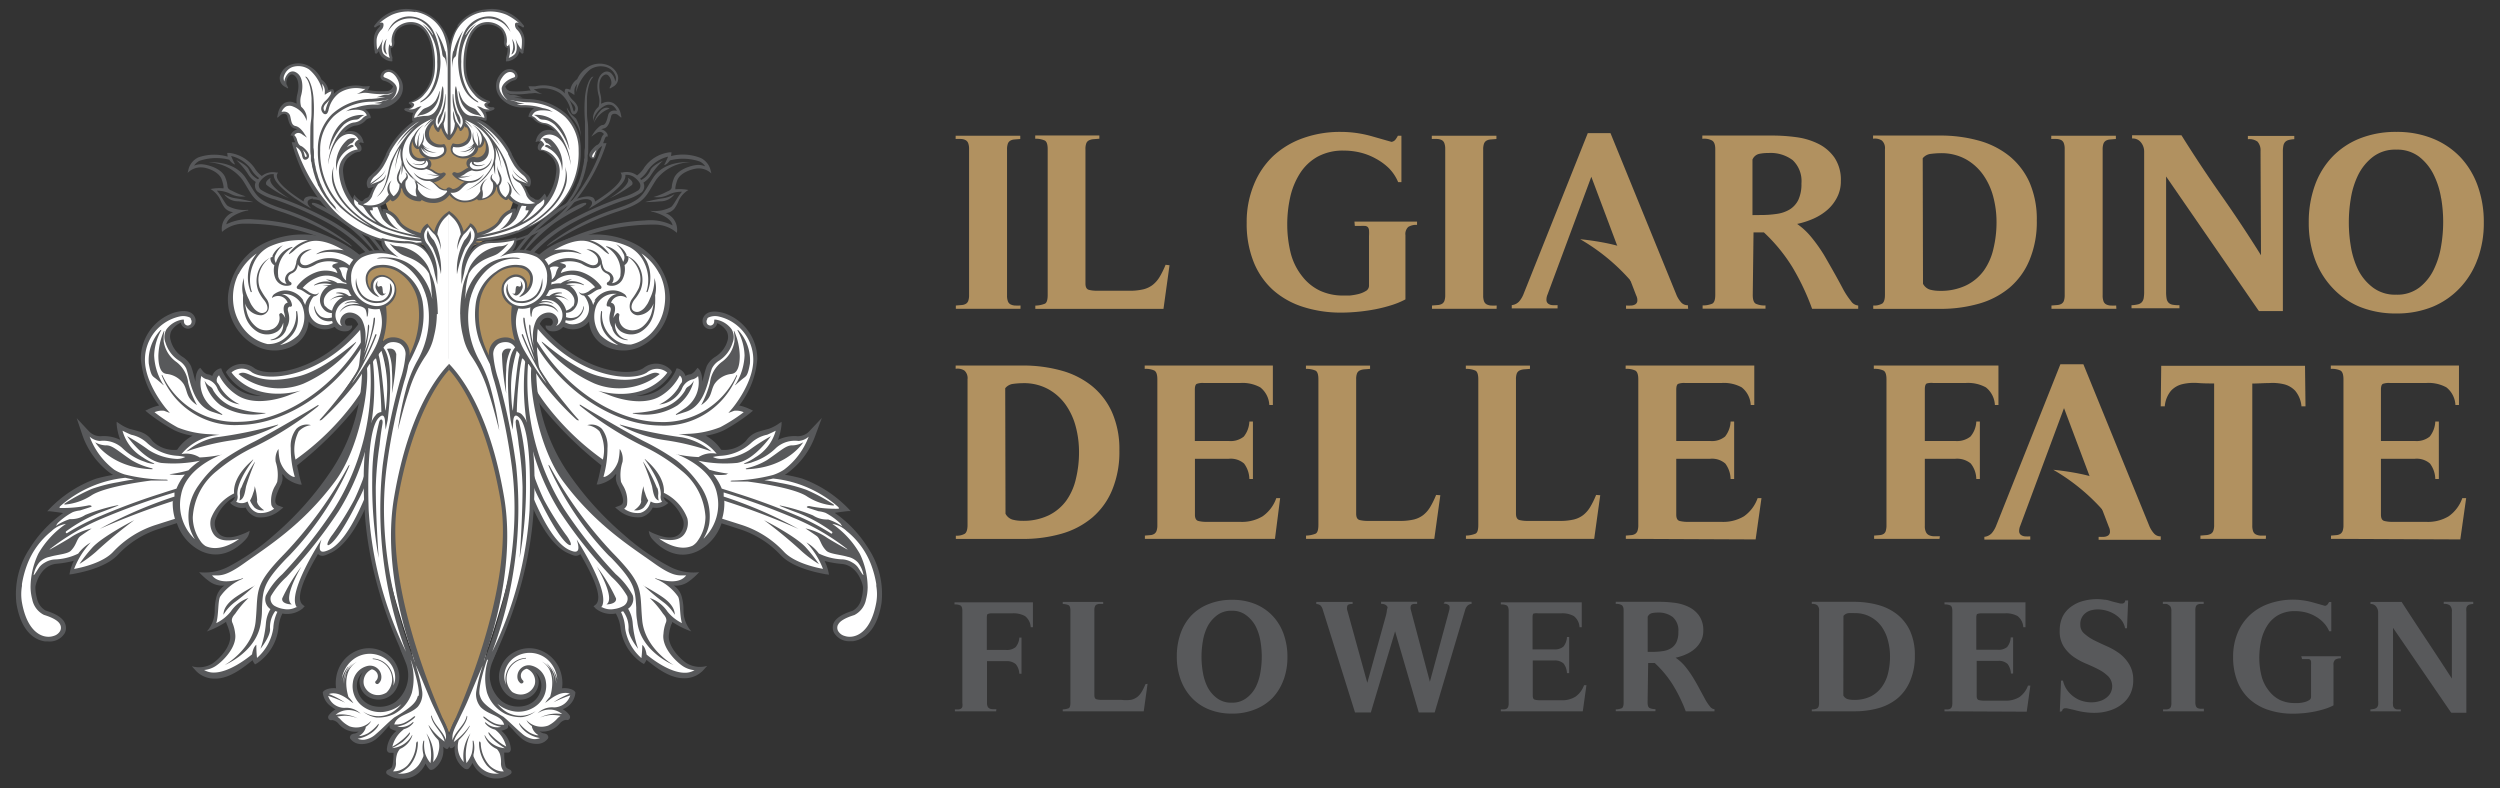 <svg id="Livello_1" data-name="Livello 1" xmlns="http://www.w3.org/2000/svg" viewBox="0 0 260.79 82.2"><rect x="0" y="0" width="260.79" height="82.2" fill="#333333" stroke="none"/><defs><style>.cls-1{fill:#b19160;}.cls-2{fill:#58595b;}.cls-3{fill:#fff;}</style></defs><title>Tavola disegno 1</title><path class="cls-1" d="M53.77,19.19a6.91,6.91,0,1,1-6.91-6.91,6.91,6.91,0,0,1,6.91,6.91"/><path class="cls-2" d="M32.6,20.79c.66,0,1.89.25,5.18,3.23a15.27,15.27,0,0,1,3.59,5.38l.39-.06a17.31,17.31,0,0,0-3.6-5.39c-2.44-2.46-4.38-3.32-5.57-3.46a1.16,1.16,0,0,0-.71.11.57.57,0,0,0-.21.42c-1.17-.74-3.11-2.1-2.75-2.88L29,18l-.17,0a1.83,1.83,0,0,0-1.52.36,2.85,2.85,0,0,1-.75-.83,3.81,3.81,0,0,0-2.63-1.58H23.7l.05.39a5,5,0,0,0-3.06.08,1.88,1.88,0,0,0-1,1.15l-.12.47A1.91,1.91,0,0,1,21,17.46c.55,0,1.84.43,2.13,1.26a3.75,3.75,0,0,1,.19.75c0,.06,0,.12,0,.18a4.55,4.55,0,0,0-1.36.07,2.59,2.59,0,0,1,1,1.09,4.28,4.28,0,0,0,.44.82,1.3,1.3,0,0,0,.94.5,1.86,1.86,0,0,0-1.18,2.06,3.47,3.47,0,0,1,2.32-.86,21.89,21.89,0,0,1,9.9,2.3,11.69,11.69,0,0,1,4.36,4l.39-.06a12.43,12.43,0,0,0-4.87-4.44,22.43,22.43,0,0,0-8.75-2.24,5.25,5.25,0,0,0-2.9.51c.13-.8,1.51-1.3,2.14-1.43.18,0,.2-.09.09-.08a3.68,3.68,0,0,1-2.07-.4c-.31-.22-.71-1.15-1.15-1.6A3.15,3.15,0,0,1,24,20.2a2.59,2.59,0,0,0,1.63.28,6.89,6.89,0,0,1-1.39-.56c-.12-.06-.5-.15-.51-.53a3,3,0,0,0-.2-.8c-.34-1-1.77-1.39-2.42-1.45a1.85,1.85,0,0,0-.86.14,1.33,1.33,0,0,1,.55-.5,5.45,5.45,0,0,1,3.11-.12c.36.49.61.49.61.49a8.47,8.47,0,0,1-.41-.88,3.59,3.59,0,0,1,2.09,1.39,3.07,3.07,0,0,0,.83.92l-.12.12a2,2,0,0,1-.95-1c-.2-.51-1.31-1-1.31-1a7.71,7.71,0,0,1,1.24,1.49,2.47,2.47,0,0,0,.79.79.88.88,0,0,0,.17,1,5.38,5.38,0,0,0,1.82.83,36,36,0,0,1,5.61,2.49,16.34,16.34,0,0,1,6.18,6.18l.42-.06a16.57,16.57,0,0,0-6.34-6.39,35.82,35.82,0,0,0-5.66-2.51,6,6,0,0,1-1.68-.74.62.62,0,0,1-.12-.78,1.88,1.88,0,0,1,.49-.53,1.37,1.37,0,0,1,1-.3c-.25,1.28,3.93,3.6,3.93,3.6-.9-.84-.08-1.05.17-1.05"/><path class="cls-2" d="M36.52,25.48a23,23,0,0,0-6.76-3.61l-.28-.09c-2.36-.78-2.62-1.22-3.32-2.37-.15-.25-.32-.53-.53-.85-1.24-1.89-3.88-1.62-3.88-1.62a4.67,4.67,0,0,1,3.53,1.8c.21.32.38.6.52.84.71,1.19,1,1.68,3.49,2.5l.28.09a30.72,30.72,0,0,1,7,3.47c.14.09.25.11-.08-.16"/><path class="cls-2" d="M30.15,20.69s-2.35-1.4-1.91-2.14c0,0-.69.36-.44.74a12.68,12.68,0,0,0,2.35,1.4"/><path class="cls-2" d="M23.37,20.25a1.77,1.77,0,0,0,1.48.75c.75.08,1.58.08,1.58.08a15.28,15.28,0,0,0-1.83-.39,3.26,3.26,0,0,1-1.23-.44"/><path class="cls-2" d="M32.71,21.41a2.7,2.7,0,0,0,.56.34,23.38,23.38,0,0,1,2.61,1.53,19.15,19.15,0,0,1,3.54,3.49c.14.17.08,0,0-.07A10.3,10.3,0,0,0,36,23c-1.32-.94-2.83-1.88-3.38-1.84-.13,0-.11.1,0,.23"/><path class="cls-2" d="M61.3,21.84s4.18-2.32,3.93-3.6a1.37,1.37,0,0,1,1,.3,1.85,1.85,0,0,1,.49.53.62.62,0,0,1-.12.77,6,6,0,0,1-1.68.74,35.82,35.82,0,0,0-5.66,2.51,16.59,16.59,0,0,0-6.34,6.39l.42.07a16.34,16.34,0,0,1,6.18-6.18,36.06,36.06,0,0,1,5.61-2.49,5.36,5.36,0,0,0,1.82-.83.88.88,0,0,0,.17-1,2.46,2.46,0,0,0,.79-.79,7.67,7.67,0,0,1,1.24-1.49s-1.11.48-1.31,1a2,2,0,0,1-.95,1l-.12-.12a3,3,0,0,0,.83-.92,3.6,3.6,0,0,1,2.09-1.39,8.18,8.18,0,0,1-.41.88s.25,0,.61-.49a5.44,5.44,0,0,1,3.11.12,1.33,1.33,0,0,1,.56.5,1.85,1.85,0,0,0-.86-.14c-.64.06-2.08.48-2.42,1.45a3,3,0,0,0-.2.8c0,.38-.39.47-.51.53a7,7,0,0,1-1.39.56,2.59,2.59,0,0,0,1.63-.28,3.14,3.14,0,0,1,1.34-.27c-.44.45-.85,1.38-1.15,1.6a3.69,3.69,0,0,1-2.07.4c-.11,0-.08,0,.09.08.63.13,2,.63,2.14,1.43a5.25,5.25,0,0,0-2.9-.51,22.47,22.47,0,0,0-8.75,2.24,12.44,12.44,0,0,0-4.87,4.43l.39.06a11.69,11.69,0,0,1,4.36-4,21.88,21.88,0,0,1,9.9-2.3,3.46,3.46,0,0,1,2.32.86,1.86,1.86,0,0,0-1.18-2.06,1.29,1.29,0,0,0,.94-.5,4.25,4.25,0,0,0,.44-.82,2.59,2.59,0,0,1,1-1.09,4.54,4.54,0,0,0-1.36-.07c0-.05,0-.11,0-.17a3.73,3.73,0,0,1,.19-.75c.29-.83,1.58-1.22,2.13-1.26a1.91,1.91,0,0,1,1.44.53l-.12-.47a1.89,1.89,0,0,0-1-1.15A5,5,0,0,0,70,16.28l.05-.39h-.21a3.8,3.8,0,0,0-2.63,1.58,2.86,2.86,0,0,1-.75.83A1.83,1.83,0,0,0,64.91,18l-.17,0,.07.15c.37.78-1.57,2.15-2.74,2.88a.57.57,0,0,0-.21-.42,1.16,1.16,0,0,0-.71-.11c-1.19.14-3.13,1-5.57,3.46A17.34,17.34,0,0,0,52,29.34l.39.06A15.24,15.24,0,0,1,56,24c3.29-3,4.52-3.23,5.18-3.23.25,0,1.07.21.17,1.05"/><path class="cls-2" d="M57.21,25.48A23,23,0,0,1,64,21.86l.28-.09c2.36-.78,2.62-1.22,3.32-2.37.15-.25.32-.53.53-.85C69.34,16.66,72,16.92,72,16.92a4.66,4.66,0,0,0-3.53,1.8c-.21.32-.37.6-.52.84-.71,1.19-1,1.68-3.49,2.5l-.28.09a30.72,30.72,0,0,0-7,3.47c-.14.09-.25.11.08-.16"/><path class="cls-2" d="M63.58,20.69s2.35-1.4,1.91-2.14c0,0,.69.36.44.74a12.68,12.68,0,0,1-2.35,1.4"/><path class="cls-2" d="M70.36,20.25a1.77,1.77,0,0,1-1.48.75c-.75.08-1.58.08-1.58.08a15.28,15.28,0,0,1,1.83-.39,3.26,3.26,0,0,0,1.23-.44"/><path class="cls-2" d="M61,21.41a2.7,2.7,0,0,1-.56.34,23.38,23.38,0,0,0-2.61,1.53,19.18,19.18,0,0,0-3.54,3.49c-.14.17-.08,0,0-.07A10.3,10.3,0,0,1,57.69,23c1.32-.94,2.83-1.88,3.38-1.84.13,0,.11.1,0,.23"/><path class="cls-2" d="M46.38,25v-.11a.06.06,0,0,0-.05-.06s-3.9-.47-4.63-1.81a2.44,2.44,0,0,0-1.56-1.21l-.19,0a.05.05,0,0,0-.05,0,.06.06,0,0,0,0,.05l0,.19s0,.12.09.29l-.16-.38A2,2,0,0,0,39,20.7a.85.85,0,0,0-1.13.24l-.06.1-.06,0a2.92,2.92,0,0,1-.68-.57L37,20.31l0,0a.06.06,0,0,0,0,0l-.09.15a1.14,1.14,0,0,0-.12.3,5.5,5.5,0,0,1-1-2.82,1.9,1.9,0,0,1,.44-1.4c.63-.62,1-.66,1.14-.69a.35.35,0,0,0,.33-.21.66.66,0,0,0-.23-.65c0-.06.12-.15.19-.13l.21.06a.06.06,0,0,0,.06,0,.06.06,0,0,0,0-.06l-.06-.21a1.45,1.45,0,0,0-.68-.85,1.53,1.53,0,0,0-1.25,0,2,2,0,0,1,1.08-.69,1.65,1.65,0,0,0,1.1-.53.68.68,0,0,1,.42-.25l.13,0,0,0a.06.06,0,0,0,0,0l0-.13a1.22,1.22,0,0,0-.58-.78h0a6,6,0,0,1,1.17-.09h.19a3,3,0,0,0,2.14-1,2.18,2.18,0,0,0,.22-.32A1.81,1.81,0,0,0,41.63,8c-.54-.84-1.12-.78-1.34-.72a.8.8,0,0,0-.6.69.46.46,0,0,0,.35.45A1.78,1.78,0,0,1,41,9a.68.68,0,0,1-.62.5,8.63,8.63,0,0,1-1.82-.07h-.06l-.16,0a1,1,0,0,0,.12-.18l.1-.21a.06.06,0,0,0,0-.06.06.06,0,0,0-.05,0L38.3,9a2.85,2.85,0,0,1-.44,0,3.56,3.56,0,0,0-2.68.48,3.35,3.35,0,0,0-.38.33.49.49,0,0,0-.06-.5l0,0,0,0h-.05a1,1,0,0,0-.43.11,1.69,1.69,0,0,0-.72-1.11A2.81,2.81,0,0,0,32.41,7a2.32,2.32,0,0,0-2-.28,1.77,1.77,0,0,0-1.13,1A1,1,0,0,0,29.64,9l.34.2a.06.06,0,0,0,.07,0,.06.06,0,0,0,0-.07l-.17-.36a1.09,1.09,0,0,1,.3-.89.34.34,0,0,1,.43-.07c.57.31.61,1.24.41,2a2.65,2.65,0,0,0-.07,1l-.3-.12a1.17,1.17,0,0,0-1,.07A1.73,1.73,0,0,0,29,11.83l-.08.36a.06.06,0,0,0,0,.06.05.05,0,0,0,.07,0l.28-.24a.56.56,0,0,1,.51-.11.31.31,0,0,1,.2.24c.14.61.31,1.2.81,1.28a.56.56,0,0,1,.22.1l-.09,0a1,1,0,0,0-.56.49l-.06.13a.05.05,0,0,0,0,0l0,0,.14,0c.11,0,.17.2.23.39a2.69,2.69,0,0,0,.12.31l-.16,0-.12,0a.06.06,0,0,0-.06,0,.06.06,0,0,0,0,.06,17,17,0,0,0,3.21,6.37,11.89,11.89,0,0,0,8.83,4.26,14.38,14.38,0,0,0,3.85-.44l0,0a.06.06,0,0,0,0,0Z"/><path class="cls-2" d="M30.94,11.41c-.54-.34-.8-.08-.8-.08a2.83,2.83,0,0,1,1.64,1.5,3,3,0,0,0-.84-1.42"/><path class="cls-2" d="M34.6,11.22s-.24.41-.38.6-.45.4-.6.58a4.25,4.25,0,0,0-.48,1.86A3.58,3.58,0,0,1,34,12.4c.64-.8.62-1.18.62-1.18"/><path class="cls-3" d="M34.08,21.1a18.13,18.13,0,0,1-3.2-5.77,1.21,1.21,0,0,1,.63.9c.06.21.1.37.24.42a.36.36,0,0,0,.32-.07l.08-.07a.36.36,0,0,0,.08-.27c0-.43-.72-1-.81-1-.26-.1-.35-.37-.43-.62a1,1,0,0,0-.29-.52.58.58,0,0,1,.3-.22.62.62,0,0,1,.51.13l.51.35-.34-.52s-.4-.61-.84-.69-.45-.56-.56-1a.61.61,0,0,0-.41-.47.82.82,0,0,0-.5,0,1.22,1.22,0,0,1,.46-.57.88.88,0,0,1,.73,0A2.4,2.4,0,0,1,32,12.63l0-.4a1.66,1.66,0,0,0-.58-1.09,2.1,2.1,0,0,1,0-1.21c.22-.84.2-2-.56-2.39a.64.64,0,0,0-.79.11,1.51,1.51,0,0,0-.41.85.78.78,0,0,1,0-.66A1.46,1.46,0,0,1,30.49,7a2,2,0,0,1,1.75.24,4.38,4.38,0,0,1,1.44,2.37,3.48,3.48,0,0,0-.09-.87,1.13,1.13,0,0,1,.29.88l0,.27.23-.15a1.65,1.65,0,0,1,.45-.21.83.83,0,0,1-.15.44,2.6,2.6,0,0,1-.43.52,1.64,1.64,0,0,0-.43.6.68.68,0,0,0,.23.78.27.27,0,0,0,.35-.05,1.06,1.06,0,0,0,.15-.38,3,3,0,0,1,1.12-1.75,3.24,3.24,0,0,1,2.46-.42l.26,0a3.5,3.5,0,0,1-.89.53l.72-.12c.13,0,.36,0,.64.05a8.78,8.78,0,0,0,1.9.07,1.07,1.07,0,0,0,.68-.36h0v0c-.15.16-.44.44-.7.43a1.77,1.77,0,0,0-.75.14l-.44.13.91,0a12.76,12.76,0,0,1-1.39.17,6.24,6.24,0,0,0-4.15,1.59,5.07,5.07,0,0,0-1.49,3.69,8.26,8.26,0,0,0,2.38,6.08,13.41,13.41,0,0,0,9.2,3.5A11.13,11.13,0,0,1,34.08,21.1"/><path class="cls-3" d="M34.42,10.34a3.72,3.72,0,0,0-.42,1,1.24,1.24,0,0,1-.1.28h0s0,0,0,0a.44.44,0,0,1-.12-.48.89.89,0,0,1,.17-.28l.21-.22a4.27,4.27,0,0,0,.3-.33"/><path class="cls-2" d="M35,21.61l-.11-.14-.26-.31L34.49,21l-.13-.2-.29-.42-.27-.48-.07-.13-.06-.13-.13-.27c0-.09-.09-.18-.12-.28l-.11-.3-.11-.3-.09-.32L33,17.83l-.07-.33c0-.11-.05-.22-.07-.34l-.06-.34c0-.11,0-.23-.05-.35l0-.35c0-.24,0-.47-.05-.71,0-.47,0-.95,0-1.42,0-.23,0-.47,0-.7s0-.46,0-.68a15.27,15.27,0,0,0,0-2.46,6.55,6.55,0,0,0-.17-1,4.18,4.18,0,0,0-.26-.72,1.7,1.7,0,0,0-.28-.4A.59.59,0,0,0,31.81,8a.55.55,0,0,1,.12.12,1.82,1.82,0,0,1,.24.41,4,4,0,0,1,.21.71,7.75,7.75,0,0,1,.12,1c0,.18,0,.36,0,.56s0,.39,0,.59c0,.41,0,.84-.07,1.29s-.05.91-.06,1.38,0,1,0,1.44c0,.24,0,.48.06.72l0,.36c0,.12,0,.24.06.35l.06.35c0,.12.05.23.08.34l.08.34.1.33.1.32.12.31.12.3c0,.1.09.19.14.28l.14.28.07.13.08.13.3.48.31.42.15.19.15.17.28.3.12.13.12.11.49.44-.46-.47L35,21.61"/><path class="cls-3" d="M31.54,15.6c.2.19.45.49.45.67a.1.1,0,0,1-.05.1l-.09,0a.82.82,0,0,1-.09-.25,2.18,2.18,0,0,0-.21-.56"/><path class="cls-3" d="M41.66,24l-.45-.18a3.07,3.07,0,0,1-1.29-1,5.06,5.06,0,0,1-.34-.73c-.18-.46-.36-.9-.72-1.07a.63.63,0,0,0-.54,0,.59.59,0,0,1,.36.21,1.53,1.53,0,0,1,.21.56l0,.15h-.15a.2.2,0,0,0-.13,0,.12.12,0,0,0,0,.08,2.69,2.69,0,0,0,.51.75h0a4.25,4.25,0,0,0,1.58,1.07,19.08,19.08,0,0,0,2.84.73,3.79,3.79,0,0,1-2.15-1.38,2.16,2.16,0,0,0-1.14-1A3.12,3.12,0,0,0,41.66,24"/><path class="cls-3" d="M39,22.92a5.46,5.46,0,0,1-.91-1.07,1.88,1.88,0,0,0-.48-.56,2.8,2.8,0,0,1-.64-.5.75.75,0,0,0,.1.63,8,8,0,0,0,.73.76,6.82,6.82,0,0,0,1.45,1L39,22.91Z"/><path class="cls-3" d="M39.68,24a15.17,15.17,0,0,0,4.73.91c-2-.29-5-1-6.77-2.57a7.94,7.94,0,0,1-.75-.79h0A6.12,6.12,0,0,1,35.36,18a2.19,2.19,0,0,1,.54-1.62,2.13,2.13,0,0,1,1.31-.77l.09,0c0-.1-.12-.3-.25-.41L37,15.07,37,15a.71.71,0,0,1,.41-.42,1.1,1.1,0,0,0-.47-.5,1.25,1.25,0,0,0-1,0c-1.28.47-1.68,2.85-1.73,3.08a6.66,6.66,0,0,1,.69-2.43c0-.07.89-1.8,2-1.95a1.35,1.35,0,0,0,.92-.44,1.05,1.05,0,0,1,.45-.3.91.91,0,0,0-.39-.46,1.62,1.62,0,0,0-.68-.13h0a3.32,3.32,0,0,0-1.12.17l.4-.23a3,3,0,0,1,.66-.17,6.41,6.41,0,0,1,2.1-.31h.16a1.47,1.47,0,0,0,.43-.1,3.91,3.91,0,0,1-.79-.07,4.6,4.6,0,0,0,.74-.12,1,1,0,0,1,.39-.14,1.8,1.8,0,0,0,.39-.11l0,0a11.35,11.35,0,0,1-1.76.24,6,6,0,0,0-4,1.53,4.82,4.82,0,0,0-1.4,3.51,8,8,0,0,0,2.31,5.9,10.71,10.71,0,0,0,3,2.06c-2.5-1.51-3.49-3-3.88-4.08a3,3,0,0,1,0-2.2s-1.16,3.53,5,6.72"/><path class="cls-2" d="M36.56,15.42c.52-.18.3-.21.23-.28s-.3,0-.6.22c0,0,.26-.37.46-.41s.3-.39.42-.44.17,0,.17,0a1,1,0,0,0-1,.07,3.49,3.49,0,0,0-1.13,3.27,2.61,2.61,0,0,1,1.47-2.41"/><path class="cls-2" d="M34.34,15.62A6.62,6.62,0,0,1,35.87,13c.94-.76,1.27-.36,1.62-.65A2,2,0,0,1,38,12s-3-.43-3.7,3.58"/><path class="cls-3" d="M41.37,8.12a1.5,1.5,0,0,1,.08,1.62,2.16,2.16,0,0,1-.67.71l.13-.13a1.55,1.55,0,0,0,.49-1.07c0-.45-.57-.93-1.27-1.16C40,8,40,8,40,7.93a.5.5,0,0,1,.38-.4c.33-.1.7.12,1,.59"/><path class="cls-2" d="M62.79,11.41c.54-.34.8-.08.8-.08a2.83,2.83,0,0,0-1.64,1.5,3,3,0,0,1,.84-1.42"/><path class="cls-2" d="M59.13,11.22s.24.41.38.6.45.4.6.58a4.24,4.24,0,0,1,.48,1.86,3.59,3.59,0,0,0-.84-1.85c-.64-.8-.62-1.18-.62-1.18"/><path class="cls-2" d="M59.61,10.67l.21.22a.91.91,0,0,1,.17.28.43.43,0,0,1-.12.48s0,0,0,0h0a1.16,1.16,0,0,1-.1-.28,3.74,3.74,0,0,0-.42-1,3.93,3.93,0,0,0,.3.33M49,25.18a13.41,13.41,0,0,0,9.2-3.5,8.27,8.27,0,0,0,2.38-6.08,5.06,5.06,0,0,0-1.49-3.69A6.24,6.24,0,0,0,55,10.33a13.06,13.06,0,0,1-1.39-.17l.91,0-.44-.13a1.75,1.75,0,0,0-.75-.14c-.25,0-.55-.27-.7-.43v0h0a1.07,1.07,0,0,0,.68.36,8.84,8.84,0,0,0,1.9-.07c.27,0,.51-.05.64-.05l.72.12a3.45,3.45,0,0,1-.89-.53l.26,0a3.25,3.25,0,0,1,2.46.42,3,3,0,0,1,1.12,1.75,1,1,0,0,0,.15.38.27.27,0,0,0,.35.05.68.68,0,0,0,.23-.78,1.65,1.65,0,0,0-.43-.6,2.51,2.51,0,0,1-.43-.52.82.82,0,0,1-.15-.44,1.59,1.59,0,0,1,.45.21l.23.15,0-.27a1.13,1.13,0,0,1,.29-.88,3.5,3.5,0,0,0-.1.87,4.38,4.38,0,0,1,1.44-2.37A2,2,0,0,1,63.25,7a1.46,1.46,0,0,1,.93.85.78.78,0,0,1,0,.66,1.53,1.53,0,0,0-.41-.85A.64.64,0,0,0,63,7.54c-.76.41-.78,1.54-.56,2.39a2.11,2.11,0,0,1,0,1.21,1.66,1.66,0,0,0-.58,1.09l0,.4A2.4,2.4,0,0,1,63.16,11a.88.88,0,0,1,.73,0,1.21,1.21,0,0,1,.46.57.83.83,0,0,0-.51,0,.61.61,0,0,0-.41.47c-.11.48-.25,1-.56,1s-.83.66-.85.69l-.34.52.51-.35a.61.61,0,0,1,.51-.13.58.58,0,0,1,.3.22,1,1,0,0,0-.29.52c-.09.25-.18.51-.43.62-.09,0-.76.61-.81,1a.36.36,0,0,0,.08.27l.08.08a.36.36,0,0,0,.32.07c.14-.05.19-.22.24-.42a1.21,1.21,0,0,1,.63-.9,18.11,18.11,0,0,1-3.2,5.77A11.13,11.13,0,0,1,49,25.18m-1.71-.08a.06.06,0,0,0,0,0l0,0a14.35,14.35,0,0,0,3.85.44,11.59,11.59,0,0,0,8.67-4.33A18.75,18.75,0,0,0,63.25,15a.06.06,0,0,0,0-.06.06.06,0,0,0-.06,0l-.12,0-.16,0a2.89,2.89,0,0,0,.12-.31c.07-.19.13-.36.23-.39l.14,0,0,0a.06.06,0,0,0,0,0L63.37,14a1,1,0,0,0-.56-.49l-.09,0a.56.56,0,0,1,.22-.1c.5-.08.67-.68.81-1.28a.31.31,0,0,1,.21-.24.56.56,0,0,1,.51.11l.28.24a.05.05,0,0,0,.07,0,.06.06,0,0,0,0-.06l-.08-.36A1.74,1.74,0,0,0,64,10.77a1.17,1.17,0,0,0-1-.07l-.3.12a2.62,2.62,0,0,0-.07-1c-.21-.79-.16-1.73.41-2a.34.34,0,0,1,.43.07,1.08,1.08,0,0,1,.3.89l-.17.36a.06.06,0,0,0,0,.07.06.06,0,0,0,.07,0l.35-.2a1,1,0,0,0,.38-1.26,1.77,1.77,0,0,0-1.13-1,2.32,2.32,0,0,0-2,.28,2.8,2.8,0,0,0-1.06,1.23,1.7,1.7,0,0,0-.72,1.11,1,1,0,0,0-.43-.11h-.05l0,0,0,0a.5.5,0,0,0-.06.5,3.35,3.35,0,0,0-.38-.33A3.56,3.56,0,0,0,55.87,9a2.86,2.86,0,0,1-.44,0L55.2,9a.05.05,0,0,0-.05,0,.06.06,0,0,0,0,.06l.1.21a1.07,1.07,0,0,0,.12.18l-.16,0h-.06a8.63,8.63,0,0,1-1.82.07.68.68,0,0,1-.62-.5,1.77,1.77,0,0,1,1-.66A.46.46,0,0,0,54,7.92a.8.8,0,0,0-.6-.69c-.22-.06-.81-.12-1.35.72A1.82,1.82,0,0,0,52,9.89a2.23,2.23,0,0,0,.22.32,3,3,0,0,0,2.14,1h.19a6.1,6.1,0,0,1,1.17.09h0a1.23,1.23,0,0,0-.58.78l0,.13a.06.06,0,0,0,0,0l0,0,.13,0a.68.68,0,0,1,.42.25,1.65,1.65,0,0,0,1.1.53,2,2,0,0,1,1.08.69,1.53,1.53,0,0,0-1.25,0,1.45,1.45,0,0,0-.68.85l-.06.21a.06.06,0,0,0,0,.06.06.06,0,0,0,.06,0l.21-.06c.07,0,.15.06.19.13a.66.66,0,0,0-.23.65.35.35,0,0,0,.33.21c.18,0,.51.07,1.14.69a1.89,1.89,0,0,1,.45,1.4,5.5,5.5,0,0,1-1,2.82,1.08,1.08,0,0,0-.12-.3l-.08-.15a.06.06,0,0,0,0,0l0,0-.12.13A2.92,2.92,0,0,1,56,21l-.06,0-.06-.1a.85.85,0,0,0-1.13-.24,2.05,2.05,0,0,0-.87,1.24c-.05.13-.1.26-.16.38.06-.17.09-.29.09-.29l0-.19a.06.06,0,0,0,0-.05.05.05,0,0,0-.05,0l-.2,0A2.44,2.44,0,0,0,52,23c-.73,1.35-4.59,1.81-4.63,1.81a.06.06,0,0,0-.05.06V25Z"/><path class="cls-2" d="M58.73,21.61l.11-.14.26-.31.14-.17.13-.2.29-.42.27-.48.07-.13.06-.13.13-.27c0-.09.09-.18.13-.28l.11-.3.11-.3.09-.32.09-.32.07-.33c0-.11.05-.22.07-.34l.06-.34c0-.11,0-.23.05-.35l0-.35c0-.24,0-.47.05-.71,0-.47,0-.95,0-1.42v-.7c0-.23,0-.46,0-.68a15.27,15.27,0,0,1,0-2.46,6.55,6.55,0,0,1,.17-1,4.1,4.1,0,0,1,.26-.72,1.67,1.67,0,0,1,.28-.4A.57.57,0,0,1,61.92,8a.55.55,0,0,0-.12.12,1.82,1.82,0,0,0-.24.41,4,4,0,0,0-.21.71,7.75,7.75,0,0,0-.12,1c0,.18,0,.36,0,.56s0,.39,0,.59c0,.41,0,.84.07,1.29s.05.91.06,1.38,0,1,0,1.44c0,.24,0,.48-.06.72l0,.36c0,.12,0,.24-.06.35l-.06.35-.08.34-.08.34-.1.33-.1.32-.12.31-.12.3c0,.1-.09.19-.14.28l-.14.28-.07.13-.08.13-.3.48-.31.42-.15.19-.15.17-.28.3-.12.13-.12.11-.49.44.46-.47.12-.12"/><path class="cls-3" d="M62,16.16a.84.84,0,0,1-.09.25h0l-.09,0a.1.1,0,0,1-.05-.1c0-.18.26-.48.45-.67a2.2,2.2,0,0,0-.21.56"/><path class="cls-3" d="M52.07,24l.44-.18a3.06,3.06,0,0,0,1.29-1,5,5,0,0,0,.34-.73c.18-.46.36-.9.72-1.07a.63.63,0,0,1,.54,0,.59.59,0,0,0-.36.21,1.56,1.56,0,0,0-.21.56l0,.15H55a.2.2,0,0,1,.13,0,.12.12,0,0,1,0,.08,2.73,2.73,0,0,1-.51.75h0A4.25,4.25,0,0,1,53,23.8a19.08,19.08,0,0,1-2.84.73,3.78,3.78,0,0,0,2.15-1.38,2.16,2.16,0,0,1,1.14-1A3.12,3.12,0,0,1,52.07,24"/><path class="cls-3" d="M54.72,22.92a5.46,5.46,0,0,0,.91-1.07,1.89,1.89,0,0,1,.48-.56,2.8,2.8,0,0,0,.64-.5.75.75,0,0,1-.1.63,8,8,0,0,1-.73.76,6.84,6.84,0,0,1-1.45,1l.25-.25Z"/><path class="cls-3" d="M54.05,24a15.17,15.17,0,0,1-4.73.91c2-.29,5-1,6.77-2.57a8,8,0,0,0,.75-.79h0A6.12,6.12,0,0,0,58.38,18a2.19,2.19,0,0,0-.54-1.62,2.13,2.13,0,0,0-1.31-.77l-.09,0c0-.1.12-.3.25-.41l.07-.06,0-.08a.71.71,0,0,0-.41-.42,1.1,1.1,0,0,1,.47-.5,1.25,1.25,0,0,1,1,0c1.28.47,1.68,2.85,1.73,3.08a6.67,6.67,0,0,0-.69-2.43c0-.07-.89-1.8-2-1.95a1.35,1.35,0,0,1-.92-.44,1.05,1.05,0,0,0-.45-.3.91.91,0,0,1,.39-.46,1.62,1.62,0,0,1,.68-.13h0a3.32,3.32,0,0,1,1.12.17l-.4-.23a3,3,0,0,0-.66-.17,6.41,6.41,0,0,0-2.1-.31h-.16a1.47,1.47,0,0,1-.43-.1,3.92,3.92,0,0,0,.79-.07,4.6,4.6,0,0,1-.74-.12,1,1,0,0,0-.39-.14,1.8,1.8,0,0,1-.39-.11l0,0a11.35,11.35,0,0,0,1.76.24,6,6,0,0,1,4,1.53,4.82,4.82,0,0,1,1.4,3.51,8,8,0,0,1-2.31,5.9,10.73,10.73,0,0,1-3,2.06c2.5-1.51,3.49-3,3.88-4.08a3,3,0,0,0,0-2.2s1.16,3.53-5,6.72"/><path class="cls-2" d="M57.17,15.42c-.52-.18-.3-.21-.23-.28s.3,0,.6.22c0,0-.26-.37-.46-.41s-.3-.39-.42-.44-.17,0-.17,0a1,1,0,0,1,1,.07,3.49,3.49,0,0,1,1.13,3.27,2.61,2.61,0,0,0-1.47-2.41"/><path class="cls-2" d="M59.39,15.62A6.62,6.62,0,0,0,57.86,13c-.94-.76-1.27-.36-1.62-.65a2,2,0,0,0-.55-.36s3-.43,3.71,3.58"/><path class="cls-3" d="M53.36,7.53a.5.5,0,0,1,.38.4s0,.11-.13.15c-.71.22-1.24.71-1.28,1.16a1.55,1.55,0,0,0,.49,1.07l.13.14a2.13,2.13,0,0,1-.67-.71,1.49,1.49,0,0,1,.08-1.62c.3-.47.67-.68,1-.59"/><path class="cls-2" d="M44.92,13.29l.07-.1a3.25,3.25,0,0,1,.61-.62,3.75,3.75,0,0,1,.79-.47,15,15,0,0,1,1.42-.47l.07,0,0-.13H47.8l-.34,0h-.22a8.29,8.29,0,0,0-1.06.15l-.09,0c-.45.08-.81.16-1.14.25a6.91,6.91,0,0,0-2,.9,8.79,8.79,0,0,0-2.7,3.3l0,0,0,.06-.15.31a7.7,7.7,0,0,1-.44.8,3.14,3.14,0,0,1-.41.5L39,18c-.11.1-.23.21-.34.33a1,1,0,0,0-.31,1.21.15.15,0,0,0,.13.09h0a1.17,1.17,0,0,0,.23-.07l.08,0,.2-.08a3.44,3.44,0,0,0-.31.6l0,0c-.18.4-.47.93-1,.94h-.1a.21.21,0,0,0-.22.14.16.16,0,0,0,.1.19,3.11,3.11,0,0,0,1.38.29,2.63,2.63,0,0,0,.63-.09,2.74,2.74,0,0,0,.88-.41,2.2,2.2,0,0,0,.4-.35l0,0,0,.06a.17.17,0,0,0,.1.1A.24.24,0,0,0,41,21a1.57,1.57,0,0,0,.74-.8,1.12,1.12,0,0,0,.08-.54l.05,0,.08,0a1.31,1.31,0,0,0,.37.75A2.12,2.12,0,0,0,43.8,21h0a.18.18,0,0,0,.18-.15.22.22,0,0,0,0,0,2.17,2.17,0,0,0,1.09.32,2,2,0,0,0,2.08-1.36.17.17,0,0,0-.1-.19.21.21,0,0,0-.26,0,.56.56,0,0,1-.54.1,1.45,1.45,0,0,1-.57-.36,2.94,2.94,0,0,0-.44-.33,2.12,2.12,0,0,0,1.22-.76.15.15,0,0,0,0-.2.25.25,0,0,0-.29-.05c-.3.16-.62,0-.91-.23l-.22-.13-.23-.1a.65.65,0,0,0,.18-.33.62.62,0,0,0-.12-.48.74.74,0,0,0-.53-.28.24.24,0,0,0-.13,0h-.07a.9.9,0,0,1-.8-.12,1,1,0,0,1-.4-.71A2.18,2.18,0,0,1,43,14.8l0-.09c.12.68.43.81.48.82a.37.37,0,0,0,.23,0,.7.7,0,0,0,0,.14,1.09,1.09,0,0,0,.27.5,1.62,1.62,0,0,0,1.16.46,1.68,1.68,0,0,0,1.21-.45.78.78,0,0,0,.1-1,.18.18,0,0,0-.07-.12.21.21,0,0,0-.2,0A1.3,1.3,0,0,1,45,14.65a1.13,1.13,0,0,1-.12-1.23l.07-.13"/><path class="cls-3" d="M37.91,21.29a1.5,1.5,0,0,0,.9-.8,4.36,4.36,0,0,1,.64-1.31c.46-.23.85-.54.75-1h0c0,.66-.94.8-1.54,1.1l.49-.38a6.51,6.51,0,0,0,.53-.43,1.94,1.94,0,0,0,.59-.93c0-.09,0-.11,0,0-.2.7-1,1.14-1.63,1.61a1.43,1.43,0,0,1,.53-.82,4.71,4.71,0,0,0,.83-1,10.57,10.57,0,0,0,.55-1.09l.08-.16,0-.07a8.83,8.83,0,0,1,2.81-3.19l.32-.17a7.68,7.68,0,0,0-2.43,2.64s0,0,0,0A10.35,10.35,0,0,1,43,13.45l.34-.26a4.68,4.68,0,0,0-.62.6,12.38,12.38,0,0,0-1.93,3.06c-.23.66-.32,1.34-.51,2a4.32,4.32,0,0,1-.36.91,4,4,0,0,1-.62.79s0,0,0,0a2.48,2.48,0,0,0,.72-.8,6.69,6.69,0,0,0,.66-1.9,8.44,8.44,0,0,1,.65-1.83c.11-.21.22-.42.35-.62-.08.22-.14.45-.2.67a9,9,0,0,0-.26,1.58c0,.07,0,0,0,0a11.09,11.09,0,0,1,.36-1.56c.07-.22.15-.44.24-.65a3,3,0,0,0,.07,1.4c0,.14,0,.28,0,.42,0,.33,0,.65,0,1h0a4.18,4.18,0,0,0,.13-1v0a5.29,5.29,0,0,0,3,2.6s0,0,0,0a6.12,6.12,0,0,1-2.57-2.14A3,3,0,0,1,42,15.79a3.45,3.45,0,0,1,.73-1.68,5.4,5.4,0,0,1,1.58-1.34,8.08,8.08,0,0,1,.79-.39l-.11.09a3.44,3.44,0,0,0-.77.86h0a4.71,4.71,0,0,1,.88-.81,4.31,4.31,0,0,1,.49-.29l-.12.08a2.55,2.55,0,0,0-1.05,1.17A1.32,1.32,0,0,0,44.8,15a1.69,1.69,0,0,0,1.43.35.52.52,0,0,1-.14.74,1.36,1.36,0,0,1-1,.28,1.3,1.3,0,0,1-.88-.4,1.17,1.17,0,0,1-.27-.57,1.29,1.29,0,0,0,.78.63s0,0,0,0a1.19,1.19,0,0,1-.59-.57,1.6,1.6,0,0,0,1.44.42s0,0,0,0a1.75,1.75,0,0,1-1-.24,1.48,1.48,0,0,1-.41-.38,1.17,1.17,0,0,0,.69.28s0,0,0,0a1.11,1.11,0,0,1-.77-.5h0c0-.07,0-.13.06-.18a1.62,1.62,0,0,0,0-1h0a1.84,1.84,0,0,1-.09.83,2.08,2.08,0,0,1-.2.39.85.85,0,0,1-.19.25c0-.25,0-.49,0-.74a4.51,4.51,0,0,1,.16-.82h0a3.81,3.81,0,0,0-.25.81,2.68,2.68,0,0,0-.06.67,1,1,0,0,1-.22-.45,1.18,1.18,0,0,1,.05-.62A2.51,2.51,0,0,1,44.26,13h0a2.66,2.66,0,0,0-1.07,1.11,2.35,2.35,0,0,0-.39.75,2.05,2.05,0,0,0-.1,1,1.15,1.15,0,0,0,.57.81,1.28,1.28,0,0,0,1,.1c.11.2-.21.34-.43.37A1.57,1.57,0,0,1,43,17s0,0,0,0a1.31,1.31,0,0,0,1.07.18c.15-.05.32-.14.35-.29a.28.28,0,0,0,0-.15.35.35,0,0,1,.17.53.74.74,0,0,1-.36.26l-.1,0a1.22,1.22,0,0,1-.42,0,1.53,1.53,0,0,1-1.34-1.12h0a1.22,1.22,0,0,0,.46.9,1.74,1.74,0,0,0,1.2.42,1.33,1.33,0,0,0,.43-.1,2.19,2.19,0,0,1,.78.39,1.77,1.77,0,0,0,.47.21,3.14,3.14,0,0,1-1.24-.12c-.11,0-.08,0,0,0a3.24,3.24,0,0,0,1.39.21,2,2,0,0,1-2.72-.34h0a1.7,1.7,0,0,0,1.52.9h.16c.42.14.68.56,1,.79a1.23,1.23,0,0,0,.91.19,1.76,1.76,0,0,1-1.61.85,1.67,1.67,0,0,1-1.53-1,1.15,1.15,0,0,0,0-.41,1.58,1.58,0,0,0-.8-.9s0,0,0,0a1.31,1.31,0,0,1,.62,1.16,1.53,1.53,0,0,0,.07.93,1.29,1.29,0,0,1-1.15-1.61v0a1,1,0,0,0,.2-.28.53.53,0,0,0-.24-.6h0c.06.15.15.28.09.44a1.06,1.06,0,0,1-.24.31.94.94,0,0,0-.25.4.61.61,0,0,1-.19-.19.86.86,0,0,1-.09-.61,4.3,4.3,0,0,0,.24-1.33h0c0,.54-.45,1-.45,1.56a.93.93,0,0,0,.27.65,1.37,1.37,0,0,1-.15.72,1.6,1.6,0,0,1-.46.52,1.94,1.94,0,0,1-.28-.33,1.25,1.25,0,0,1-.15-.43,1.28,1.28,0,0,1,.23-.89h0a1.21,1.21,0,0,0-.45.92,1.05,1.05,0,0,0,.14.52l0,.05c-.06.08-.12.16-.19.23A2.19,2.19,0,0,1,40,21a2.37,2.37,0,0,1-.72.34,2.6,2.6,0,0,1-1.36,0"/><path class="cls-2" d="M48.62,13.35l-.07-.09a3.27,3.27,0,0,0-.63-.61,3.8,3.8,0,0,0-.8-.45c-.28-.11-1.26-.4-1.44-.44l-.07,0,0-.13h.62a8.33,8.33,0,0,1,1.07.12h.09c.45.07.82.14,1.15.22a6.91,6.91,0,0,1,2.07.85,8.8,8.8,0,0,1,2.78,3.23l0,0,0,.06.16.3a7.92,7.92,0,0,0,.46.78,3.18,3.18,0,0,0,.42.49l.2.17c.12.1.24.21.34.32a1,1,0,0,1,.33,1.2.14.14,0,0,1-.12.1h0a1.24,1.24,0,0,1-.23-.06l-.08,0-.2-.07a3.4,3.4,0,0,1,.32.59l0,0c.19.4.5.91,1.06.91h.1a.21.21,0,0,1,.23.13.16.16,0,0,1-.1.19,3.14,3.14,0,0,1-1.37.33,2.69,2.69,0,0,1-.63-.07,2.73,2.73,0,0,1-.89-.39,2.2,2.2,0,0,1-.4-.34l0,0,0,.06a.17.17,0,0,1-.1.1.25.25,0,0,1-.19,0,1.57,1.57,0,0,1-.76-.78,1.11,1.11,0,0,1-.09-.54l0,0-.08,0a1.31,1.31,0,0,1-.35.76,2.13,2.13,0,0,1-1.46.6h0a.18.18,0,0,1-.19-.14.15.15,0,0,1,0,0,2.17,2.17,0,0,1-1.08.35,2,2,0,0,1-2.11-1.31.17.17,0,0,1,.09-.19.21.21,0,0,1,.26,0,.57.57,0,0,0,.54.08,1.45,1.45,0,0,0,.56-.37,2.94,2.94,0,0,1,.43-.34,2.11,2.11,0,0,1-1.24-.73.15.15,0,0,1,0-.2.25.25,0,0,1,.29-.06c.3.15.62-.06.9-.25l.22-.14.23-.1a.64.64,0,0,1-.19-.33.62.62,0,0,1,.1-.48.74.74,0,0,1,.52-.3.25.25,0,0,1,.13,0h.07a.9.9,0,0,0,.8-.14,1,1,0,0,0,.38-.72,2.17,2.17,0,0,0-.09-.87l0-.09c-.1.68-.41.82-.46.83a.37.37,0,0,1-.24,0,.71.71,0,0,1,0,.14,1.1,1.1,0,0,1-.26.51,1.62,1.62,0,0,1-1.14.49,1.68,1.68,0,0,1-1.22-.42.78.78,0,0,1-.12-1,.18.18,0,0,1,.06-.12.22.22,0,0,1,.19,0,1.3,1.3,0,0,0,1.28-.38,1.13,1.13,0,0,0,.09-1.23l-.07-.13"/><path class="cls-3" d="M54.47,21.21a2.37,2.37,0,0,1-.73-.32,2,2,0,0,1-.3-.24c-.07-.07-.13-.15-.2-.22l0-.06a1.06,1.06,0,0,0,.13-.53,1.21,1.21,0,0,0-.48-.9h0a1.28,1.28,0,0,1,.25.88,1.23,1.23,0,0,1-.14.43,1.93,1.93,0,0,1-.27.34,1.61,1.61,0,0,1-.48-.51,1.39,1.39,0,0,1-.17-.71.93.93,0,0,0,.25-.65c0-.54-.47-1-.49-1.55h0a4.3,4.3,0,0,0,.27,1.32.87.87,0,0,1-.08.61.59.59,0,0,1-.19.2.94.94,0,0,0-.26-.4,1.08,1.08,0,0,1-.25-.3c-.07-.16,0-.3.08-.45h0a.53.53,0,0,0-.22.61,1,1,0,0,0,.2.27v0A1.3,1.3,0,0,1,50.3,20.7a1.53,1.53,0,0,0,0-.93,1.31,1.31,0,0,1,.59-1.17h0a1.57,1.57,0,0,0-.78.91,1.17,1.17,0,0,0,0,.41,1.67,1.67,0,0,1-1.51,1A1.76,1.76,0,0,1,47,20.1a1.24,1.24,0,0,0,.91-.22c.33-.24.58-.66,1-.81H49a1.7,1.7,0,0,0,1.49-.94h0a2,2,0,0,1-2.7.41,3.23,3.23,0,0,0,1.38-.24c.06,0,.09-.08,0,0A3.14,3.14,0,0,1,48,18.4a1.75,1.75,0,0,0,.46-.22,2.19,2.19,0,0,1,.77-.41,1.36,1.36,0,0,0,.43.09,1.74,1.74,0,0,0,1.19-.45,1.22,1.22,0,0,0,.44-.91h0a1.53,1.53,0,0,1-1.32,1.16,1.22,1.22,0,0,1-.42,0l-.1,0a.74.74,0,0,1-.37-.25.35.35,0,0,1,.15-.54.27.27,0,0,0,0,.15c0,.14.2.23.35.28a1.31,1.31,0,0,0,1.06-.21s0,0,0,0a1.56,1.56,0,0,1-.77.14c-.22,0-.55-.15-.44-.35a1.28,1.28,0,0,0,1-.13,1.16,1.16,0,0,0,.55-.83,2.06,2.06,0,0,0-.13-1,2.33,2.33,0,0,0-.41-.74A2.65,2.65,0,0,0,49.27,13h0a2.52,2.52,0,0,1,.91,1.09,1.17,1.17,0,0,1,.07.62,1,1,0,0,1-.21.46,2.62,2.62,0,0,0-.07-.67,3.79,3.79,0,0,0-.27-.81h0a4.44,4.44,0,0,1,.18.81c0,.25,0,.49,0,.74a.82.82,0,0,1-.19-.24,2,2,0,0,1-.21-.39,1.83,1.83,0,0,1-.11-.83h0a1.62,1.62,0,0,0,0,1l.06.17h0a1.11,1.11,0,0,1-.76.52s0,0,0,0a1.18,1.18,0,0,0,.69-.3,1.5,1.5,0,0,1-.4.39,1.76,1.76,0,0,1-1,.26s0,0,0,0a1.6,1.6,0,0,0,1.43-.45,1.2,1.2,0,0,1-.58.58s0,0,0,0a1.29,1.29,0,0,0,.76-.65,1.17,1.17,0,0,1-.25.58,1.3,1.3,0,0,1-.87.42,1.37,1.37,0,0,1-1-.25.53.53,0,0,1-.16-.73A1.69,1.69,0,0,0,48.77,15a1.32,1.32,0,0,0,.3-1.48A2.54,2.54,0,0,0,48,12.39l-.12-.08a4.38,4.38,0,0,1,.5.27,4.63,4.63,0,0,1,.9.79h0a3.44,3.44,0,0,0-.8-.84l-.11-.08a7.89,7.89,0,0,1,.79.37,5.38,5.38,0,0,1,1.61,1.3,3.44,3.44,0,0,1,.77,1.66,3,3,0,0,1-.41,1.9,6.12,6.12,0,0,1-2.51,2.2l0,0a5.3,5.3,0,0,0,2.88-2.67v0a4.07,4.07,0,0,0,.15,1h0q0-.49,0-1c0-.14,0-.28,0-.42a3,3,0,0,0,0-1.41c.09.21.18.43.26.65a11.15,11.15,0,0,1,.4,1.55s0,.07,0,0a9,9,0,0,0-.3-1.57c-.06-.22-.14-.45-.22-.67.13.2.25.41.36.61a8.31,8.31,0,0,1,.7,1.81,6.71,6.71,0,0,0,.71,1.88,2.49,2.49,0,0,0,.74.78s0,0,0,0a3.94,3.94,0,0,1-.63-.78,4.31,4.31,0,0,1-.39-.9c-.21-.66-.32-1.34-.56-2a12.36,12.36,0,0,0-2-3,4.7,4.7,0,0,0-.63-.59l.35.25a10.34,10.34,0,0,1,1.73,1.84s0,0,0,0a7.71,7.71,0,0,0-2.49-2.58l.32.17A8.82,8.82,0,0,1,53,16l0,.07.08.16a10.92,10.92,0,0,0,.58,1.07,4.75,4.75,0,0,0,.86.93,1.42,1.42,0,0,1,.54.81c-.63-.46-1.46-.87-1.67-1.57,0-.1,0-.08,0,0a1.93,1.93,0,0,0,.61.91,6.34,6.34,0,0,0,.54.42l.5.37c-.61-.28-1.51-.4-1.57-1.06h0c-.09.45.31.75.78,1a4.35,4.35,0,0,1,.67,1.29,1.5,1.5,0,0,0,.92.78,2.6,2.6,0,0,1-1.36,0"/><path class="cls-1" d="M41,56.26c0,11,5.84,20.19,5.84,20.19s5.84-9.23,5.84-20.19a31.1,31.1,0,0,0-5.84-18.19A31.1,31.1,0,0,0,41,56.26"/><path class="cls-2" d="M46.89,76.85A5.32,5.32,0,0,0,46.2,75c-.09-.14-.42-.28-.49-.54a3.86,3.86,0,0,0-.14-.58,17.37,17.37,0,0,0-1.37-2.57c-1.51-2.21-2.53-3.79-2.53-3.79s.71,1.7.74,1.84a3.55,3.55,0,0,1-1.13,3.84,2.87,2.87,0,0,1-2.34.45A2.25,2.25,0,0,1,37.29,72a1.87,1.87,0,0,1,.58-1.89,1.76,1.76,0,0,0-.37.9,1.86,1.86,0,0,0,1.21,1.82A2.07,2.07,0,0,0,41,72.32,2.51,2.51,0,0,0,41.58,70,3,3,0,0,0,40,68a3.21,3.21,0,0,0-2.66-.17,3.55,3.55,0,0,0-1.91,1.7,3.92,3.92,0,0,0-.37,2.27c-.47-.06-1.21.06-1.39.42l0,0v0a2,2,0,0,0,.94,1.52A2,2,0,0,0,35,74a2.19,2.19,0,0,0-.69.6.33.33,0,0,0,0,.43.29.29,0,0,0,.33.08,1.06,1.06,0,0,1,.71.43l.2.2a2.25,2.25,0,0,0,1.19.57,2.32,2.32,0,0,0,.69,0l-.09.06a1.28,1.28,0,0,1-.33.15l-.06,0a1,1,0,0,0-.28.1.24.24,0,0,0-.12.15.26.26,0,0,0,0,.3,1.4,1.4,0,0,0,.95.54,2.47,2.47,0,0,0,1.72-.5,7.47,7.47,0,0,0,1-1l.43-.48v.08h0a.27.27,0,0,0,.12.32,1.59,1.59,0,0,0,.59.21,2.76,2.76,0,0,0-1,1.88.43.43,0,0,0,.1.32.32.32,0,0,0,.23.09h0c.13,0,.31,0,.36,0a.1.1,0,0,1,0,.07c0,.1,0,.24,0,.4a5.61,5.61,0,0,1-.12.88.47.47,0,0,1-.18.28l-.15.08-.1.05a.31.31,0,0,0-.21.23.25.25,0,0,0,.1.25,2.51,2.51,0,0,0,1.49.46A2.7,2.7,0,0,0,43.1,81a2.67,2.67,0,0,0,1.06-.93,2.6,2.6,0,0,0,.23-.42,2.51,2.51,0,0,0,.38.57.26.26,0,0,0,.33.06l.07,0a2.38,2.38,0,0,0,1.06-1.66,2.42,2.42,0,0,0,0-.73c.24.22.39.29.5.2s.27-.58.19-1.19"/><path class="cls-2" d="M43.77,72.37v0h0v0"/><path class="cls-2" d="M39.93,33.81a13.31,13.31,0,0,1-1.21,3.45l.3,1.1c.07.27.14.52.19.74a18.76,18.76,0,0,1-2,3.3A38.69,38.69,0,0,1,31,48.54c0,.12.08.38.13.64a11.47,11.47,0,0,0,.29,1.18l.06.19-.2,0a3.46,3.46,0,0,1-1.5-.73l-.07-.09a2,2,0,0,0-.26-.28.76.76,0,0,0,0,.2,1.16,1.16,0,0,1-.06.68c0,.13-.12.29-.2.47-.22.48-.59,1.27-.43,1.68a.5.5,0,0,0,.31.27l.49.19-.41.33a3.1,3.1,0,0,1-2.36.68,1.84,1.84,0,0,1-1.16-1,1.77,1.77,0,0,1-1.51-.38L24,52.45l.12-.09a.91.91,0,0,0,.39-.53,3.36,3.36,0,0,0-.66.42,4.62,4.62,0,0,0-1.4,2,1.48,1.48,0,0,0,.2,1.2c.7,1.11,2.4.36,2.72.24a4.36,4.36,0,0,0,.67-.32,1.51,1.51,0,0,1-.3.77c-.27.32-2.21,2.57-4.8,1.33a5,5,0,0,1-2.49-2.9l-1.1.35-.76.25a10,10,0,0,0-4.29,2.7c-1.42,1.52-4.51,1.95-4.63,2l-.43.06.09-.43a5.25,5.25,0,0,1,.37-1,10.93,10.93,0,0,1-1.82.31c-1.6.16-2.14,2-2.19,2.43a4.44,4.44,0,0,0,.16,1.15,1.9,1.9,0,0,0,.91,1.3c.71.22,1.68.6,2,1.29a1.21,1.21,0,0,1,0,1.06A1.83,1.83,0,0,1,5,66.91l-.29,0c-.73-.09-2.47-.66-3-4a8.6,8.6,0,0,1,1.37-5.67,12.66,12.66,0,0,1,3.51-3.72c-.61-.1-1.42-.19-1.43-.19l-.23,0,.16-.17a12.81,12.81,0,0,1,4.91-3.22,16.7,16.7,0,0,1,1.8-.4l-.19-.11a8.31,8.31,0,0,1-3-4L8,43.62,9.29,45a1.62,1.62,0,0,0,1.11.5h.15a3.91,3.91,0,0,1,2,.39,5.86,5.86,0,0,1-.38-1.62V44l.26.17a4.28,4.28,0,0,0,1.07.56l.34.09c.22.06.42.11.64.18a2.43,2.43,0,0,1,1.42,1,3.18,3.18,0,0,0,2.58.92,4.51,4.51,0,0,1,1.61-1.47,6.85,6.85,0,0,1-1.91-.57,19.21,19.21,0,0,1-2.64-1.73l-.38-.31.44-.21a4.68,4.68,0,0,1,1-.33,9,9,0,0,1-1.91-4.92,5.07,5.07,0,0,1,3.42-4.75,3.91,3.91,0,0,1,.58-.14c1.46-.24,1.68.65,1.71.83a.89.89,0,0,1,0,.18.81.81,0,0,1-.78.79.76.76,0,0,1-.75-.63,2.21,2.21,0,0,0-1,.87,1.33,1.33,0,0,0-.06,1A2.92,2.92,0,0,0,19,37.2a2.41,2.41,0,0,1,.93,1,9.19,9.19,0,0,1,.27.9c.06.23.12.47.19.72,0-1.06.39-1.36.41-1.38l.09-.07.21.27a1.25,1.25,0,0,0,.5.4,1.14,1.14,0,0,1,.54.18,1.2,1.2,0,0,1,.84-.79l.1,0,.11.29a4.83,4.83,0,0,0,1.79,2,4.1,4.1,0,0,0,2.29.57A5.06,5.06,0,0,1,23.67,39l-.11-.18.13-.17a2.11,2.11,0,0,1,2.88-.22c1.48.95,6.33.42,10.31-4a9.93,9.93,0,0,0,.74-.93l.18.58.27.92h0l.13.43h0c.11.38.23.78.34,1.18a19,19,0,0,0,1.28-2.93c.05-.15.15-.08.11.12"/><path class="cls-3" d="M17.88,49.5a4.85,4.85,0,0,0,1.41,0,5.53,5.53,0,0,0-.88,1.47c-.21.07-.76.23-1.57.5-1.5.47-3.85,1.28-6.32,2.34A23.34,23.34,0,0,0,7,55.61c-.1.06-.21-.1-.08-.2a15.45,15.45,0,0,1,3.44-1.91c1-.37,1.55-.59,1.82-.7s.21-.13,0-.08a19.32,19.32,0,0,0-3.29,1,2.66,2.66,0,0,1-1.6.43,5.59,5.59,0,0,0-1.47.72s.15-.23.18-.29A7,7,0,0,1,7.6,53.42a3.16,3.16,0,0,1,.74-.17l1.12-.36c.23-.08,0-.21-.22-.17a13.41,13.41,0,0,1-3,.27c-.06,0,0-.12,0-.15a12.15,12.15,0,0,1,6.84-3c.29.07.6.13.91.17,0,0-.75.1-1.66.29A16.19,16.19,0,0,0,9.58,51a18.78,18.78,0,0,0-2.75,1.47c-.17.11-.17.17,0,.16a6.1,6.1,0,0,0,2.66-.92c1.43-1,6.25-1.58,6.25-1.58l1.31,0h.29c.24,0,.22-.1-.1-.1A18.15,18.15,0,0,1,13,49.49h0A4.84,4.84,0,0,1,11.92,49a7.72,7.72,0,0,1-2.57-3.45A1.79,1.79,0,0,0,10.4,46a2.93,2.93,0,0,1,2.35.73,6.08,6.08,0,0,0,2,1.31l.6.22a4.39,4.39,0,0,0,.77.15s0,0-.11-.1a5.93,5.93,0,0,1-1.12-.61,4.63,4.63,0,0,1-2.11-2.77s.53.27.9.42a3.48,3.48,0,0,1,1.71.9,5.16,5.16,0,0,0,3.14,1.3,5.49,5.49,0,0,1,.8.12,1.83,1.83,0,0,1-.94.2,6,6,0,0,1-2.87-.92,20.29,20.29,0,0,0-2.26-1.45S15,48,16.81,48.29a13.62,13.62,0,0,0,4.05-.23,7,7,0,0,0-1.2,1,12.19,12.19,0,0,1-1.92.4c-.08,0-.09,0,.13.06"/><path class="cls-2" d="M13.72,48c-1.42-.95-2-1.58-2.68-1.54a2.41,2.41,0,0,1-1.11-.32s1.63,2.67,5.93,2.81c.08,0,.12-.08-.09-.12A7.36,7.36,0,0,1,13.72,48"/><path class="cls-3" d="M39.93,33.81a13.31,13.31,0,0,1-1.21,3.45l.3,1.1a18.84,18.84,0,0,1-2.19,3.75,27.48,27.48,0,0,1-6,5.83A4.19,4.19,0,0,1,31.16,45a2.1,2.1,0,0,1,1.28-.65,1.54,1.54,0,0,0-1.53.39,2.92,2.92,0,0,0-.58,2,10.89,10.89,0,0,0,.42,3c-.21.1-1.14-.48-1.53-1.6a5.19,5.19,0,0,1-.16-1.2c0-.09,0-.12-.08,0a1.92,1.92,0,0,0-.22,1.24,4.31,4.31,0,0,1,.17,2c0,.11-.1.26-.18.43a3,3,0,0,0-.44,2.07.91.91,0,0,0,.29.39,2.38,2.38,0,0,1-1.7.43,1.49,1.49,0,0,1-1-1l-.08-.19-.18.09a1.14,1.14,0,0,1-1-.06.91.91,0,0,0,.13-.69c-.12-1.18,1.08-2.92,1.58-3.59.13-.17,0-.13,0-.07-1.75,1.5-2,2.8-1.93,3.48A4.84,4.84,0,0,0,22,54.11a2,2,0,0,0,.26,1.57c.58.92,1.91.73,2.68.54-.68.52-2.21,1.34-3.5.74a1.94,1.94,0,0,1-.43-.38,4.39,4.39,0,0,1-.9-2.61,6.63,6.63,0,0,1,2.52-4.85,18.19,18.19,0,0,1,4-2.55,35.38,35.38,0,0,0,6.48-4.13c.23-.19.1-.22,0-.15-.9.57-4.81,2.86-6.55,3.76a27,27,0,0,0-3.41,2,11.7,11.7,0,0,0-2.43,2.57,5.56,5.56,0,0,0-1,4.09,4.38,4.38,0,0,0,.52,1.38c.1.13,0,.14,0,.07a4.93,4.93,0,0,1-1.34-4.59c.48-2.52,3.39-3.83,4.17-4.13.11,0,.08-.05,0,0a14,14,0,0,1-2.24.28,2.61,2.61,0,0,0-1.9-.35,5.53,5.53,0,0,1,4-2c.06,0,0,0,0,0l-.9-.07a10.11,10.11,0,0,1-3.48-.7A17.45,17.45,0,0,1,16.12,43s0,0,0,0a1.94,1.94,0,0,1,1-.15l.6.23c.06,0,0,0,0,0l-.41-.48s-2.22-2.62-2.19-5.11A4.62,4.62,0,0,1,18.8,33a1.68,1.68,0,0,1,1,.12h0l.1.08,0,.07a.94.94,0,0,1,.06.12.46.46,0,0,1-.07.44.5.5,0,0,1-.3.13.42.42,0,0,1-.4-.44.44.44,0,0,1,0-.17l0,0a.64.64,0,0,0-.22,0,2.54,2.54,0,0,0-1.6,1,1.6,1.6,0,0,0-.1,1.41,3.4,3.4,0,0,0,1.4,1.86,2,2,0,0,1,.76.83,7.41,7.41,0,0,1,.24.84c.33,1.26.82,3.15,2.51,3.68l1,.32,0-.08-.85-.57A3.23,3.23,0,0,1,21,39.22a1.14,1.14,0,0,0,.64.36,1.61,1.61,0,0,1,1.06,1A3,3,0,0,0,25,42.18c.07,0,0,0,0,0a4.8,4.8,0,0,1-2-1.74,2.72,2.72,0,0,0-.36-.57.66.66,0,0,1,.21-.72,5.46,5.46,0,0,0,1.88,2.07c2.07,1.36,5.29.06,5.42,0l1.21-.47c-4.7,1.21-6.83-1.36-7.21-1.9a1.64,1.64,0,0,1,2.14,0c1.6,1,6.77.54,10.94-4.06a8.58,8.58,0,0,0,.56-.67l.27.92h0a20.88,20.88,0,0,1-2.3,3.25c-3,3.47-7.1,5.66-10.78,5.71a8.42,8.42,0,0,1-8-4.78c-.08-.16-.15-.15-.09,0A8.18,8.18,0,0,0,25,44.33c3.78-.05,8-2.29,11.06-5.84a18.94,18.94,0,0,0,2.14-3.05c.11.38.23.78.34,1.18a19,19,0,0,0,1.28-2.93c.05-.15.15-.08.11.12"/><path class="cls-3" d="M6.28,65.16a.72.72,0,0,1,0,.65,1.13,1.13,0,0,1-.69.53,1.65,1.65,0,0,1-.76.07c-.59-.07-2-.57-2.54-3.56a5.07,5.07,0,0,1,0-1.72l0-.2a10.59,10.59,0,0,1,.53-2,8.18,8.18,0,0,1,2.55-3.52,2.76,2.76,0,0,1,1.51-.76A9.38,9.38,0,0,0,4,57.76a8.19,8.19,0,0,0-.81,3.43.24.24,0,0,0,0,.08h0a5,5,0,0,0,.17,1.24,2.3,2.3,0,0,0,1.22,1.63c1,.31,1.52.65,1.69,1"/><path class="cls-3" d="M2.28,60.93c0,.07,0,.14,0,.2l0-.2"/><path class="cls-3" d="M18.16,52.23a78.77,78.77,0,0,0-7.77,2.95,45.48,45.48,0,0,1,7.81-3.38q0-.15,0-.28s0-.1,0-.15a75.17,75.17,0,0,0-7.62,2.75,24,24,0,0,0-5.31,3.11c-.09.07-.12.13-.06.09.56-.31,1.29-.72,2.06-1.19a6.28,6.28,0,0,1,2.29-1s-.73.48-1.15.78-.4.9-1,1.52c-.33.37-1.39.41-2.24.66a2,2,0,0,0-1.08.59,2.88,2.88,0,0,0-.58,1.29c0,.18.46-.65.63-.85a1.87,1.87,0,0,1,.53-.43,2.28,2.28,0,0,1,1-.33,6,6,0,0,0,2.49-.61,4.36,4.36,0,0,1,1.3-1.16,8.51,8.51,0,0,0-1.73,2.76c.79-.14,3-.64,4.06-1.77a10.44,10.44,0,0,1,4.48-2.83l.78-.25,1.2-.38a5.74,5.74,0,0,1-.23-1.83"/><path class="cls-2" d="M8.27,58.84A12.83,12.83,0,0,0,10,57.57a48,48,0,0,1,4-3.31S10.6,56,9.59,57.17a16.17,16.17,0,0,0-1.31,1.67"/><path class="cls-2" d="M37.12,35.68c-.63.47-3.45,2.93-5.92,3.56-4.74,1.2-5.24-.9-6.32-.22a6.79,6.79,0,0,0,6.78,1,14.26,14.26,0,0,0,5.47-4.28c0-.06.07-.13,0-.07"/><path class="cls-2" d="M39.93,33.81a13.31,13.31,0,0,1-1.21,3.45,18.43,18.43,0,0,1-1.58,2.64,30.43,30.43,0,0,1-3.52,3.84c-.13.12-.38.19-.22,0l.12-.13c.24-.26.56-.64.95-1.1l.61-.75.67-.85c.23-.29.45-.61.69-.92l.67-1c.22-.33.44-.66.64-1s.41-.66.58-1l.22-.44a19,19,0,0,0,1.28-2.93c.05-.15.15-.08.11.12"/><path class="cls-2" d="M29,44.29a44.82,44.82,0,0,1-6.48,1.33,6.81,6.81,0,0,0-3.08,1.48,25.48,25.48,0,0,1,4.9-1.19A13.81,13.81,0,0,0,29,44.34c.17-.1.1-.08,0,0"/><path class="cls-2" d="M27.72,43.08a10.77,10.77,0,0,1-3.52-.67,4.2,4.2,0,0,1-1.94-1.66c-.16-.41-.31-.37-.56-.59a1.92,1.92,0,0,1-.36-.45A4.57,4.57,0,0,0,23,42.27a6.35,6.35,0,0,0,4.66.85c.05,0,.11,0,0,0"/><path class="cls-2" d="M17.31,39a2.45,2.45,0,0,1,1.86,1.08c.44.78.2,1.39,1.38,2.18a10.1,10.1,0,0,1-.92-2.33,3.19,3.19,0,0,0-1.2-2.15,3.25,3.25,0,0,1-1.35-2.13,4.38,4.38,0,0,1,.06-1.08c0-.08,0-.07-.06,0a7,7,0,0,0-.56,2.56c0,1,.23,1.77.79,1.86"/><path class="cls-2" d="M16.75,34.43a4.64,4.64,0,0,0-1.23,3.5c.22,1.24.37,1.29.66,1.51s.6.5.79.67.07,0,0-.09a6.14,6.14,0,0,1-.89-2.94,5.64,5.64,0,0,1,.74-2.62c0-.06,0-.09-.06,0"/><path class="cls-2" d="M25.14,50.88a1.56,1.56,0,0,0-.12.65,1.62,1.62,0,0,1-.05.68c.51-.14.59-.91.7-1.48a23,23,0,0,1,.89-2.43c.06-.15,0-.15,0-.08a14.21,14.21,0,0,0-1.39,2.67"/><path class="cls-2" d="M26.83,52.22a6.43,6.43,0,0,0-.26-1.51,2,2,0,0,1-.16.72,3.37,3.37,0,0,1-.33.79,3,3,0,0,0,.48.74,1.25,1.25,0,0,0,1,.27s-.77-.48-.75-1"/><path class="cls-1" d="M43.85,29.78S39,26.21,38.4,27.23c-.33.56,0,3.52.69,3.75s-.19-.33.21-.15c1.32.59.95,2.47.64,4.68-.09.65,2.94,2.79,3.49,1.78,1-1.83.6-7.09.41-7.51"/><path class="cls-2" d="M31.61,63.42l.18-.17-.18-.14c-1-.74.57-3.62,1.56-5.32a.58.58,0,0,0,.23.15c.33.12.63-.06,1-.22,1.57-.63,3.48-3.26,4.92-8a25.73,25.73,0,0,0,.38-14.08s-1.07,2.18-2,1.3a19.12,19.12,0,0,1-3,11.93A33,33,0,0,1,28.6,55.8a24,24,0,0,1-4.76,3.31,5.35,5.35,0,0,1-3.07.58,6.6,6.6,0,0,0,1.06.95,2.25,2.25,0,0,0,1.59.44,2.08,2.08,0,0,0-.88,1.35,4.94,4.94,0,0,0-.14,1.27,3.33,3.33,0,0,1-.82,2.17,9.09,9.09,0,0,0,2-1,2.3,2.3,0,0,0,.08.24A5.09,5.09,0,0,1,24,66.22c.18,1.22-1.18,2.56-1.84,3a2.7,2.7,0,0,1-2.15.28l.46.51a2.67,2.67,0,0,0,2,.78c1.59,0,3.11-1.32,3.88-1.92a1.21,1.21,0,0,0,.11.23l.14.21.26-.15a5.13,5.13,0,0,0,2.19-3.63A4,4,0,0,1,29.46,64a2.58,2.58,0,0,0,2.14-.55"/><path class="cls-3" d="M38.61,38a25,25,0,0,1-3.76,15.09,50.42,50.42,0,0,1-5.39,6.8,7.68,7.68,0,0,0-1.73,2.24,1.24,1.24,0,0,0,.48,1.41A3.44,3.44,0,0,0,27.74,65a10.81,10.81,0,0,1-.57,2.68s1.08-1.33,1-2.1a2.82,2.82,0,0,1,.55-1.84l.22.08a4.34,4.34,0,0,0-.43,1.69,5.08,5.08,0,0,1-1.7,3.12,11.85,11.85,0,0,1-.07-1.37s-.31.16-.45,1c-.39.32-2.34,1.9-4,1.9a1.91,1.91,0,0,1-1-.27,2.61,2.61,0,0,0,1.17-.39c.77-.49,2.29-2,2.07-3.4A4,4,0,0,0,24.26,65c-.24-.48.18-.85.29-1a10.13,10.13,0,0,1,1.37-1.62,3.64,3.64,0,0,0-1.85,1.42A4.45,4.45,0,0,1,22.56,65c.26-.86.16-2.28.4-2.75a5.24,5.24,0,0,1,2.33-1.86c.14-.07.07-.11-.17,0-.87.25-2.32.54-3-.37.81,0,1.33.18,3.36-1.27,2.42-1.73,6.11-4,9.49-8.56,2.55-3.47,3.49-9.46,3.32-11.66V38.4l0,0a3,3,0,0,1,.28-.43s.05,0,.05,0"/><path class="cls-3" d="M31,63.28a1.94,1.94,0,0,1-1.38.25,2.7,2.7,0,0,1-1-.34.87.87,0,0,1-.36-1,8.45,8.45,0,0,1,1.62-2,50.78,50.78,0,0,0,5.44-6.86,24.63,24.63,0,0,0,3.59-15.55c0-.14.3-.49.33-.35a13,13,0,0,1,.27,1.59c.41,3.64.5,7.7-.71,11-2.16,5.91-3.83,7.1-4.62,7.4-.33.13-1.21.5-.64-1.15,0,0-3.71,5.66-2.56,7.1"/><path class="cls-2" d="M29.92,58.21c-2.44,2.53-2.49,3.25-2.59,5.16,0,.41,0,.87-.1,1.41-.31,3.18-3.79,4.59-3.79,4.59s2.94-1.63,3.23-4.58c.05-.54.08-1,.1-1.4.11-2,.16-2.77,2.72-5.43l.29-.3a43.46,43.46,0,0,0,6.53-9c.12-.2.25-.3,0,.25a32.56,32.56,0,0,1-6.09,9Z"/><path class="cls-2" d="M29.44,62.42a17.92,17.92,0,0,1,2-3.31s-2,3.31-1,3.94c0,0-1.1,0-1-.63"/><path class="cls-2" d="M26.56,61.08a21.76,21.76,0,0,1-2,1.69,4.59,4.59,0,0,0-1.25,1.36c0-.66.47-1.3,1.36-1.9s1.93-1.15,1.93-1.15"/><path class="cls-2" d="M34.29,56.86c.72-.32,2-2.49,3-4.53a14.58,14.58,0,0,0,1.82-6.83c0-.18,0-.39,0-.08a27.09,27.09,0,0,1-2.14,6.69,32.75,32.75,0,0,1-2.26,3.63,3.73,3.73,0,0,0-.49.79c-.11.27-.07.4.09.32"/><path class="cls-2" d="M39.66,29.73a8.17,8.17,0,0,0-4.75-4.64,9.22,9.22,0,0,0-7.29.25,6.81,6.81,0,0,0-3.84,5.59,5.5,5.5,0,0,0,3.14,5.26,4.13,4.13,0,0,0,3.29.06A3.13,3.13,0,0,0,32,34.46a3.19,3.19,0,0,0,.2-.92,2.16,2.16,0,0,0,1.26.77,2.07,2.07,0,0,0,1.44-.22l.18.18a1.43,1.43,0,0,0,1.15.27.69.69,0,0,0,.5-.41s0-.1,0-.16-.11,0-.16,0h-.08l-.3,0a.37.37,0,0,1-.2-.28.45.45,0,0,1,.14-.42.76.76,0,0,1,1,.17,2.19,2.19,0,0,1,.46,1.21,13.38,13.38,0,0,1,0,2.34c-.16,1.15-.06,1.25-.51,2s-2,2.9-1.23,2.12c.51-.51,3.49-4.18,3.7-4.57a8.35,8.35,0,0,0,.09-6.87"/><path class="cls-3" d="M31.66,31.37a2.3,2.3,0,0,0-1.91-1.08,2.05,2.05,0,0,0-1.08.35.6.6,0,0,0-.3.45s0,0,0,0a1.06,1.06,0,0,1,1.64.49c-.48.09-.47.69-.36,1.06a2.68,2.68,0,0,1,.1.54,1.16,1.16,0,0,0-.36-.5c-.09-.07-.3.06-.26.2a1.26,1.26,0,0,1-.61,1.4,1.67,1.67,0,0,1-1.78-.18,2.87,2.87,0,0,1-1-1.59,7.24,7.24,0,0,1-.18-.86,1.82,1.82,0,0,0,1.68,1.24.92.92,0,0,0,.75-.54,1.29,1.29,0,0,0-.18-1.16,7.37,7.37,0,0,1-.71-1.15A2.62,2.62,0,0,1,27,28.71a3,3,0,0,1,1.22-1.88.84.84,0,0,0,.4.84A2.3,2.3,0,0,0,28.71,29a1.27,1.27,0,0,0,1.62.74.18.18,0,0,0,0-.3.48.48,0,0,1-.18-.71.92.92,0,0,1,.35-.24,1.23,1.23,0,0,0,.33-.25,1.14,1.14,0,0,0,.23-.68l.09.14a.65.65,0,0,0,.21.17.58.58,0,0,0,.25.09,1.36,1.36,0,0,0,.42,0,3.7,3.7,0,0,0,1-.44,3.06,3.06,0,0,1,1.07-.26,2.85,2.85,0,0,1,1.2.17,1.86,1.86,0,0,0-.52.15.2.2,0,0,0,0,.36c.24.08.34.31.42.55a3,3,0,0,0-2.08-.14,4.37,4.37,0,0,0-2.13,1.51.19.19,0,0,0,.13.3c.49.07.82.53,1.3.65a1.52,1.52,0,0,0-.29.33,1.77,1.77,0,0,0-.3.68h0a2.82,2.82,0,0,0-.25-.49"/><path class="cls-3" d="M33.93,32a1.12,1.12,0,0,1-.1-.92,1.63,1.63,0,0,1,1.66-1,2.76,2.76,0,0,1,1.92.9l0,0a2.09,2.09,0,0,0-1-.09,1.51,1.51,0,0,0-1.33-.35s0,.06,0,.06a1.57,1.57,0,0,1,.81.2,2,2,0,0,0-1.53.59s0,0,0,0A1.75,1.75,0,0,1,35.76,31a2.15,2.15,0,0,0-1.12,1.4v0a1.29,1.29,0,0,1-.71-.49"/><path class="cls-3" d="M24.89,28.61a5.86,5.86,0,0,1,1.89-2.17,6.58,6.58,0,0,0-.55.82,4,4,0,0,0-.07,3.21s.13,0,.12,0a4.11,4.11,0,0,1,.18-3A3.55,3.55,0,0,1,28,25.78a7.41,7.41,0,0,1,2.73-.71,8.24,8.24,0,0,1,1.41,0,3.29,3.29,0,0,0-2,1.38l0,.08a3.11,3.11,0,0,0,.62-.47,4.07,4.07,0,0,1,1.35-.8c1.39-.51,3.17.52,3.75.85a6,6,0,0,0-1.91,0,2.64,2.64,0,0,0-.95.39l0,0c-.09.05,0,0,.09,0,2.12-.76,4.31.57,5.33,2.2a7.32,7.32,0,0,1,.75,1.89,8.32,8.32,0,0,0-.71-1.28,2.72,2.72,0,0,0-1-.95,0,0,0,0,0,0,0c.26.35.53.5.76.87,1.26,2,.67,1.7.15,1.18,0,0-.11-.08,0,0a8.7,8.7,0,0,1,1.17,1.67,4,4,0,0,1,.26,2.09,6.91,6.91,0,0,1-.92,2.54c-.07.13-.6,1-1.14,1.83s-1,1.45-1,1.42c.13-.28.69-1.06,1.24-2.16A23.45,23.45,0,0,0,39.26,35c.05-.23-.11-.17-.15,0a25.12,25.12,0,0,1-1.17,2.57c-.14.2,1.2-3.06,1.18-4.35,0-.14-.13-.09-.14,0a11.74,11.74,0,0,1-1,3.66,12.85,12.85,0,0,0,.53-2.76c0-.39-.13-.3-.14,0a8.44,8.44,0,0,1-.34,2,3.69,3.69,0,0,0,.1-.92,3.86,3.86,0,0,0-.31-1.71,1.5,1.5,0,0,0-1.33-.89,1,1,0,0,0-1,.86.7.7,0,0,0,.18.56.92.92,0,0,1-.33-.21,1.39,1.39,0,0,1-.25-1.43,1.75,1.75,0,0,1,1-1,2.92,2.92,0,0,1,.79-.1c.14,0,.19,0,.43.14s-.94-.22-1.39.33c0,0,0,.06,0,0a1.66,1.66,0,0,1,1.6,0,2.14,2.14,0,0,0-.86,0,1.5,1.5,0,0,0-1.25.87s0,0,0,0A1.75,1.75,0,0,1,37,31.86c.27,0,1,.11,1.15.47a1.9,1.9,0,0,1,.11.68,0,0,0,0,0,.08,0,2.77,2.77,0,0,0,0-1.29,2.94,2.94,0,0,0-.68-1.18,3.11,3.11,0,0,0-2.44-1A2.14,2.14,0,0,0,34,29.16a0,0,0,0,0,0,0,4.83,4.83,0,0,1,.57.26,2.34,2.34,0,0,0-1.8.31s0,.06,0,.06a2.7,2.7,0,0,1,1.85-.1h0l-1,.14s0,0,0,0h.62a1.9,1.9,0,0,0-.84,1.21,1.39,1.39,0,0,0,.3,1.14,1.14,1.14,0,0,0,.93.48,1.84,1.84,0,0,0,0,.45A1.47,1.47,0,0,1,33.45,33a1.54,1.54,0,0,1-.61-1c0-.11-.06,0-.06,0a1.54,1.54,0,0,0,1.88,1.48c0,.07,0,.14.07.21a2.42,2.42,0,0,1-.46.19,1.81,1.81,0,0,1-.68,0,1.62,1.62,0,0,1-1.06-.65,1.66,1.66,0,0,1-.31-1.22,2,2,0,0,1,.19-.59,1.81,1.81,0,0,1,.32-.5.65.65,0,0,0,.55-.42s0,0,0,0c-.27.36-.69.16-1,0a5,5,0,0,0-.71-.46,4,4,0,0,1,1.69-1.16,2.54,2.54,0,0,1,2.27.33l0,0a.89.89,0,0,0,.88.27s0,0,0-.05a1.2,1.2,0,0,1-.76-.87,1.84,1.84,0,0,0-.29-.62,1.34,1.34,0,0,1,.82,0,4.48,4.48,0,0,1,1.25,1.55,0,0,0,0,0,0,0A3,3,0,0,0,35.09,27a3.48,3.48,0,0,0-2,.17c-.34.13-.65.35-1,.46s-.78,0-.78-.43c0-.77,1.06-1.13,1.22-1.19s0,0,0,0a1.58,1.58,0,0,0-1.62,1.31c0,.17-.08.35-.13.52a.71.71,0,0,1-.43.47.94.94,0,0,0-.61.76.74.74,0,0,0,.16.54,1,1,0,0,1-.88-.78l0-.09a2.94,2.94,0,0,1,1.48-2.92,0,0,0,0,0,0-.07,2.42,2.42,0,0,0-1.57,1.29,2.54,2.54,0,0,0-.15.39.84.84,0,0,1,0-.92,2.47,2.47,0,0,1,.73-.92,0,0,0,0,0,0,0,2.17,2.17,0,0,0-1.08,1.07.94.94,0,0,0,0,.13,2.66,2.66,0,0,0-.8.47,2.7,2.7,0,0,0-.62.87,2.92,2.92,0,0,0-.05,2.24,4.43,4.43,0,0,0,.64,1c.22.3.47.82.14,1.14a.65.65,0,0,1-.64.1,1.46,1.46,0,0,1-.6-.43,4.44,4.44,0,0,1-.29-.41,3.92,3.92,0,0,1-.24-.52A4.44,4.44,0,0,1,25.44,29c0-.22,0,0,0,0a3.24,3.24,0,0,0-.08,1.8,8.2,8.2,0,0,0,0,.85,4.78,4.78,0,0,0,.21,1.27,2.92,2.92,0,0,0,1.39,1.75,2,2,0,0,0,2-.11,1.58,1.58,0,0,0,.58-.9,1.66,1.66,0,0,1-.09.77,1.56,1.56,0,0,1-1.22,1s0,.06,0,.06a1.74,1.74,0,0,0,1.52-.89,1.44,1.44,0,0,0,.15-.42,1.84,1.84,0,0,0,.27-.93,2.39,2.39,0,0,0-.1-.7c-.06-.21-.1-.47.14-.57a.17.17,0,0,0,.25-.16,1.32,1.32,0,0,0-1.06-1.14h0a2.18,2.18,0,0,1,.5,0,2.09,2.09,0,0,1,1.59,1.12,3.17,3.17,0,0,1-.37,3.15A4,4,0,0,1,29.21,36c1.88-1.15,2-2.36,1.8-3.42,0-.25-.14-.1-.12,0a3.15,3.15,0,0,1-1.17,2.69,2.67,2.67,0,0,1-1.82.62,4.32,4.32,0,0,1-2.06-1.12A5.11,5.11,0,0,1,24.39,32a5.53,5.53,0,0,1,.49-3.43"/><path class="cls-1" d="M39.18,27.78s-.88.38-.89,1a2.44,2.44,0,0,0,.4,1.53c.24.21,0-1.07.42-1.26s.06-1.26.06-1.26"/><path class="cls-2" d="M46.87,22V37.41c-.17.37-.56.78-.8.52a1,1,0,0,1-.2-.41h0c-.33.13-3.33,2.21-2.93,1.4a2.2,2.2,0,0,0,.16-.79,3.22,3.22,0,0,0,0-.33c0-.23-.39.42-.56.52s-.07,0-.08,0,.07-.71,0-.84a9.2,9.2,0,0,0,1.19-5.69,4.66,4.66,0,0,0-1.84-3.23,3.06,3.06,0,0,0-2.31-.63c-.67.11-1.07.45-1.15,1a1.82,1.82,0,0,0,.31,1.21c0-.09,0-.18,0-.28a1.16,1.16,0,0,1,.41-.91,1.23,1.23,0,0,1,1-.25,1.73,1.73,0,0,1,1.17,1,1.76,1.76,0,0,1-.45,1.87,2.25,2.25,0,0,1-2,.66,3.29,3.29,0,0,1-2.67-2.74,3.09,3.09,0,0,1,1.1-2.75,3.58,3.58,0,0,1,3-.5,1.55,1.55,0,0,1-.42-1.26l0-.13.13,0a11.25,11.25,0,0,0,2.28.31,2.66,2.66,0,0,1,2.59,1.46,4,4,0,0,0-.54-.94,1.63,1.63,0,0,1-.41-1.29,1.56,1.56,0,0,1,.63-1l.11-.07.07.11s.32.41.63.75a3.59,3.59,0,0,1,1.14-1.86Z"/><path class="cls-3" d="M46.87,38.53c-1.1,1-1.22,1-2.56,3.71a31.25,31.25,0,0,0-2.51,20.43c.44,2.2.8,3.87,1.1,5.14-1.56-4.56-3.8-12-3.3-15.79.76-5.72,2.42-12.67,2.59-13.28a26.48,26.48,0,0,0,1.55-3.2,8.54,8.54,0,0,0,.34-4.09A4.79,4.79,0,0,0,42,28.34a3.32,3.32,0,0,0-2.49-.68,1.45,1.45,0,0,0-1.35,1.18A2,2,0,0,0,39.55,31a5.12,5.12,0,0,0-.36-.4,1.08,1.08,0,0,1-.25-.79.88.88,0,0,1,.32-.72,1,1,0,0,1,.83-.19,1.48,1.48,0,0,1,1,.8,1.54,1.54,0,0,1-.28,1.45,1.82,1.82,0,0,1-1.92.73A2.84,2.84,0,0,1,36.63,29a2.34,2.34,0,0,1,1.11-2.14,4.36,4.36,0,0,1,3.85,0c-.11-.08-1.51-1.1-1.48-1.75a9.92,9.92,0,0,0,2.23.28c.56,0,2.45,0,3,3.14l.28,1.15,0-1.17a5.21,5.21,0,0,0-1-3,1.42,1.42,0,0,1-.37-1.09,1.3,1.3,0,0,1,.42-.72,5,5,0,0,0,.71.8A3.85,3.85,0,0,1,46,26.06a3.66,3.66,0,0,0-.38-1.63,2.82,2.82,0,0,1,.86-1.75l.39-.37Z"/><path class="cls-2" d="M44.65,24.06a2.28,2.28,0,0,0,.6,1A6.44,6.44,0,0,1,46,28.59a12.26,12.26,0,0,0-.86-2.75c-.42-.6-.79-1-.52-1.79"/><path class="cls-3" d="M44.3,71.7s-.27.86-1.4-3.87c.79,2.3,1.4,3.87,1.4,3.87"/><path class="cls-2" d="M46.86,38.59S43.28,42,41.51,52.05c-1.73,9.8,5.36,24.39,5.36,24.39s-8-10.06-8.83-23.11c-.34-5.59.2-9,1.14-10A.81.81,0,0,1,40,43a.49.49,0,0,1,.21.12c.2-2.13.33-5.87-.59-6.49l-.17-.11.08-.23a1.49,1.49,0,0,1,1.38-1.1,1.93,1.93,0,0,1,1.11.28,1.68,1.68,0,0,1,.71,1.44,11.74,11.74,0,0,1-.57,2.91,64.88,64.88,0,0,0-1.82,8.86c-1,7.6.8,14.84,2.83,20.2.18.48,0-.18-.27-1C41.31,63,40.22,57.19,41.1,51.94c1.57-9.34,4.8-13,5.77-14,0,.07,0,.65,0,.65"/><path class="cls-3" d="M40,36.28a1.09,1.09,0,0,1,.92-.59,1.58,1.58,0,0,1,.81.16,1.3,1.3,0,0,1,.58,1.1,11,11,0,0,1-.55,2.66,65.13,65.13,0,0,0-1.84,8.94A42.49,42.49,0,0,0,42.36,68a39.13,39.13,0,0,1-3.9-14.74c-.23-7.13.52-9.09,1-9.62s.64-.25.7.23c0,.21.07.95.07.95l.21-1c.08-.67.79-6.21-.48-7.58"/><path class="cls-2" d="M41.34,36.89a25.75,25.75,0,0,1-.46,4.17,19,19,0,0,0,0-2.47,4.8,4.8,0,0,0-.51-2.19s.79-.24.94.48"/><path class="cls-2" d="M38.83,50a24.19,24.19,0,0,1,.73-6c.09-.33.42-.37.34.19-.05.35-.17.94-.3,2.2a35.88,35.88,0,0,0-.4,4.42c0,2.84.21,6.09.3,7.31,0,.32,0,.35,0,.06A42.54,42.54,0,0,1,38.83,50"/><path class="cls-3" d="M39.61,36.81l.18-.22a12.89,12.89,0,0,1,.6,4c-.06,2.07-.2,2.31-.2,2.22s-.39-4.76-.67-5.68a.3.3,0,0,1,.09-.32"/><path class="cls-2" d="M40.7,29.57a1.12,1.12,0,0,1,.19.7,1.4,1.4,0,0,1-1.4,1.33A2.14,2.14,0,0,1,37.16,29c0-.09,0,0,0,.12a3,3,0,0,0,.58,1.58,2.1,2.1,0,0,0,2.1.65c1-.4.85-1.5.83-1.78"/><path class="cls-2" d="M39.42,29.25s-.37.48-.21.86.37.66.61.71.45-.25.45-.25-.24.17-.31,0,0-.66-.17-.72-.28.15-.4,0,0-.41,0-.56"/><path class="cls-2" d="M45.67,32.76a16.1,16.1,0,0,0-.25-2.69,6.42,6.42,0,0,0-.51-1.58,5.29,5.29,0,0,0-.26-.68,4.09,4.09,0,0,0-3.08-2.12,1.51,1.51,0,0,1-.94-.31,5.26,5.26,0,0,0,1,1c.58.46,1.55.43,2.69,1.56a2.85,2.85,0,0,1,.44.62A8.29,8.29,0,0,1,45,30.12c0,.36.07.72.09,1.08a6,6,0,0,0-1.5-2.91,4.23,4.23,0,0,0-3-1.42,4.33,4.33,0,0,0-1,0,1.21,1.21,0,0,0-.29.09l.27,0a4.45,4.45,0,0,1,.75,0,4.29,4.29,0,0,1,1.13.31,4.82,4.82,0,0,1,1.27.81,6.26,6.26,0,0,1,1.12,1.38c.08.14.17.28.23.43s.14.29.19.45l.09.23.08.24c0,.08.05.16.07.24l.06.25a8.93,8.93,0,0,1,.16,2.43,9.32,9.32,0,0,1-1.24,4l0,0a13,13,0,0,0-1.16,3,32.18,32.18,0,0,0-.82,4.14c.36-1.36.7-2.72,1.13-4a13.34,13.34,0,0,1,1.77-3.74,5.79,5.79,0,0,0,.87-2.07,9.59,9.59,0,0,0,.3-2.29"/><path class="cls-3" d="M42.08,76.08a1.87,1.87,0,0,0,1-.62c.16-.27-.07-.09-.09-.07a1.67,1.67,0,0,1-1.55.4,4,4,0,0,0,.81-.24c.4-.19,1.16-.73,1.05-.82s-.37.32-1.17.69a2.26,2.26,0,0,1-.59.15l-.41,0c.27-1,1.59-1,2.44-1.83a2.09,2.09,0,0,0,.47-1.65,17,17,0,0,0-.67-2.67c0-.12,1.2,2.79,1.49,3.48s.62,1.35.82,1.76c.27.58.58,1.15.73,1.6a1.89,1.89,0,0,1,.1.92c-.27-.94-1.28-1.56-1.48-2.56l-.06.08c.15,1,1.19,1.65,1.41,2.66a6.79,6.79,0,0,1-1.66-1.72s0,.07,0,.08a5.48,5.48,0,0,0,.71,1.16l.31.34a2.21,2.21,0,0,1,0,1.21,2.19,2.19,0,0,1-.56,1.07,4.12,4.12,0,0,0-.7-3,5.35,5.35,0,0,1,.42,3.1,3.13,3.13,0,0,1-.55-1,3.81,3.81,0,0,1-.09-1.33s-.08,0-.09,0a2.85,2.85,0,0,0,0,1.43l0,.18a4.31,4.31,0,0,1-.47.89,2.42,2.42,0,0,1-.92.74,2.35,2.35,0,0,1-1.14.19l-.19,0a2,2,0,0,0,.32-.09,3.65,3.65,0,0,0,1-.76,3.83,3.83,0,0,0,.82-2.34c0-.3-.16-.12-.18.06a3.66,3.66,0,0,1-.92,2.29,2.35,2.35,0,0,1-.83.51,1.77,1.77,0,0,1-.66.09l0,0a1.27,1.27,0,0,0,.31-.84,2.72,2.72,0,0,1,.12-1,1.68,1.68,0,0,1,.29-.49,2.37,2.37,0,0,0,1.26-1.3c.09-.37-.07,0-.08,0a2.59,2.59,0,0,1-2,1.21A10.26,10.26,0,0,0,42,77.4c.33-.31.92-.89.73-1a5.09,5.09,0,0,1-.95.92,5.64,5.64,0,0,1-.54.39l-.31.18a3.13,3.13,0,0,1,1.17-1.79"/><path class="cls-3" d="M43.6,72.57c-.17.52-.27,1-2.47,2.27-.68.55-1.26,1.18-1.91,1.73a2.27,2.27,0,0,1-1.18.59,1.39,1.39,0,0,1-.73-.1,3.15,3.15,0,0,0,1.17-.43c.72-.4,1.14-1.06,1-1.13s0,0,0,0a4.4,4.4,0,0,1-1.11,1,3.08,3.08,0,0,1-.72.27l-.19,0,.16-.11a1.42,1.42,0,0,0,.53-.74s0-.09,0-.1a1,1,0,0,0,.23-.18,1.86,1.86,0,0,0,.21-.22,1.71,1.71,0,0,0,.13-.23s0,0,0,0a2.09,2.09,0,0,1-2.25.58,3.15,3.15,0,0,1-1-.78,1.88,1.88,0,0,0-.3-.23,4.73,4.73,0,0,1,.89-.1,3.62,3.62,0,0,1,1.26.28s0,0,0,0a3.73,3.73,0,0,0-2.31-.37A2,2,0,0,1,36,74.1a2.26,2.26,0,0,1,1.63.36s0,0,0,0a2.12,2.12,0,0,0-1.69-.62h-.07a1.74,1.74,0,0,1-.4-.06,1.88,1.88,0,0,1-.67-.34,1.82,1.82,0,0,1-.57-.85A14,14,0,0,1,36,73.3s0,0,0,0a8,8,0,0,0-1.7-.9,1.47,1.47,0,0,1,.48-.08,2,2,0,0,1,.67.14,3.76,3.76,0,0,1,.73.4c.24.16.45.35.69.5h0a4.11,4.11,0,0,0-.52-.65c-.38-1.26-.4-2.88.87-3.67l0,0A2.46,2.46,0,0,0,36,70.61a3.58,3.58,0,0,0,0,1.08v0a2.8,2.8,0,0,1,0-.88,3.25,3.25,0,0,1,.73-1.61l0,0a3.29,3.29,0,0,0-.86,1.65,3.84,3.84,0,0,0-.06.47,3.11,3.11,0,0,1,.54-1.77h-.05a3.62,3.62,0,0,0-.66,1.35l0,.11a3.1,3.1,0,0,1,1.17-2.19,2.83,2.83,0,0,1,3.34-.14,2.43,2.43,0,0,1,1.07,2.15,2,2,0,0,1-.19.7A2.18,2.18,0,0,0,41,70.6a2.23,2.23,0,0,0-2.12-1.91v.07a2.16,2.16,0,0,1,2,1.79,1.91,1.91,0,0,1-.57,1.7,1.78,1.78,0,0,1-.53.22,1.54,1.54,0,0,1-1.81-1,1.41,1.41,0,0,1,.82-1.65.79.79,0,0,1,.41.22.68.68,0,0,1,0,1c-.18.18.09.42.28.27a.85.85,0,0,0,.27-.41,1.18,1.18,0,0,0-1.37-1.44,2,2,0,0,0-1.57,1.74,2.62,2.62,0,0,0,.75,2.25,3.07,3.07,0,0,0,2.4.82,3.57,3.57,0,0,0,1.91-.82,3.55,3.55,0,0,1-1.08.93,2.84,2.84,0,0,1-2.92-.16h0a2.83,2.83,0,0,0,1.42.63,3.89,3.89,0,0,0,1.8-.36,3.8,3.8,0,0,0,1.87-2.21,6.14,6.14,0,0,0-.1-3.36c-.13-.56,1.05,2.91.8,3.69"/><path class="cls-2" d="M46,2.69a4.08,4.08,0,0,0-3-1.71,4.05,4.05,0,0,0-3.71,1.4l-.24.29a.13.13,0,0,0,0,.16.12.12,0,0,0,.15,0,1,1,0,0,1,.46-.22c0,.06,0,.11-.11.23l-.09.1A1.74,1.74,0,0,0,39,4.06a4.87,4.87,0,0,0,.1,1.31l0,.12a.12.12,0,0,0,.08.09.12.12,0,0,0,.12,0l.07-.07a1.77,1.77,0,0,0,.16-.18,1.09,1.09,0,0,0,.3.6,1.82,1.82,0,0,0,.85.46l.13,0a.12.12,0,0,0,.11,0,.13.13,0,0,0,0-.12L40.94,6a3,3,0,0,1-.17-1h0a.34.34,0,0,0,.28-.18.84.84,0,0,0,.08-.56,1.71,1.71,0,0,1,.3-1.11,1.93,1.93,0,0,1,1.8-.56C45,3,45.3,5.81,45.12,7.5a3.86,3.86,0,0,1-1,2.23,3.22,3.22,0,0,1-1.41.91h0a.12.12,0,0,0-.06.11.06.06,0,0,0,0,.06c.23.12.26.2.27.23a.06.06,0,0,1,0,.06.59.59,0,0,1-.47.18c-.09,0-.22,0-.26.08s0,.12.09.19a2.08,2.08,0,0,0,.83.22h0a1.35,1.35,0,0,0-.11.73v.09a.13.13,0,0,0,.06.09.12.12,0,0,0,.1,0l.07,0a4.28,4.28,0,0,1,1.19-.22,1.21,1.21,0,0,0,.87-.23,1.47,1.47,0,0,0-.08.69,1.3,1.3,0,0,0,.38.78l.06.05a.11.11,0,0,0,.11,0,.12.12,0,0,0,.08-.07l0-.07.17-.28a3.31,3.31,0,0,0,.6,1.11l.11.14a.12.12,0,0,0,.09,0h0A.12.12,0,0,0,47,14.5V6.09A4.9,4.9,0,0,0,46,2.69"/><path class="cls-3" d="M43.34,1.27a4.26,4.26,0,0,0-2.47.28,5.84,5.84,0,0,0-1.28.86c.21-.1.36-.06.41.07a.72.72,0,0,1-.21.62,1.75,1.75,0,0,0-.5,1,5,5,0,0,0,.06,1.07,4.79,4.79,0,0,0,.6-1.1l-.11.53s-.11.78.22,1.08a1.67,1.67,0,0,0,.6.36,2.34,2.34,0,0,1-.06-1.36l0-.1s.16.36.26.18a.53.53,0,0,0,0-.33A2,2,0,0,1,41.27,3a2.16,2.16,0,0,1,2-.66c1.87.37,2.26,3.35,2.07,5.15a4.12,4.12,0,0,1-1.06,2.33,2.42,2.42,0,0,1-1.36.88s.49.07.18.44a.74.74,0,0,1-.46.25,1.13,1.13,0,0,0,.76-.11,1.39,1.39,0,0,1,.58-.2s-.79.72-.77,1.22a4.2,4.2,0,0,1,1.21-.21c.3,0,1.31,0,1.6-2.26A4.36,4.36,0,0,1,46.16,9c.06,0,.13.3.1.89a4.4,4.4,0,0,1-.6,2.15,1.27,1.27,0,0,0-.2.79,1,1,0,0,0,.23.52,3.51,3.51,0,0,1,.38-.58c.24-.28.31-1.18.37-1.17a2.42,2.42,0,0,1-.16,1.27,2,2,0,0,0,.42,1.19v-8a6,6,0,0,0-.47-2.6,3.9,3.9,0,0,0-2.9-2.23"/><path class="cls-2" d="M46.44,9.84a5.44,5.44,0,0,1-.45,2A1.29,1.29,0,0,0,45.7,13a2.57,2.57,0,0,0,.36-.79,5,5,0,0,0,.33-1,5.07,5.07,0,0,0,.07-1.46s0,0,0,.05"/><path class="cls-2" d="M45.85,9.49c0-.07,0-.07,0,0a4.06,4.06,0,0,1-.41,1c-.62.82-1.09.66-1.4,1a7.14,7.14,0,0,0-.59.72,1.06,1.06,0,0,1,.58-.23,2.23,2.23,0,0,0,1.67-1.54,3.09,3.09,0,0,0,.18-.89"/><path class="cls-2" d="M44.59,2.74a2.92,2.92,0,0,1,.59.85s0,.1-.06,0a3.67,3.67,0,0,0-1.06-1.09s-.05,0,0,0a5.15,5.15,0,0,1,1.55,3.94,5.69,5.69,0,0,1-.72,3.12,2.73,2.73,0,0,1-.9.94c-.21.15-.21.25,0,.13a3,3,0,0,0,.72-.53C45.88,9,46,6.76,45.94,6.22a7.52,7.52,0,0,0-.24-1.61,6.17,6.17,0,0,0-.53-1.44A2.89,2.89,0,0,0,42.7,1.71a2.43,2.43,0,0,0-1.7.71,2.88,2.88,0,0,0-.56.9,4.64,4.64,0,0,1,.66-.8,2.57,2.57,0,0,1,1.66-.6,2.06,2.06,0,0,1,1.35.41,2.88,2.88,0,0,1,.48.4"/><path class="cls-2" d="M46.43,5.35a6.82,6.82,0,0,0-1-2.14,10.28,10.28,0,0,1,.68,2.2c.06.73.24.4.36.83a2.5,2.5,0,0,1,.07.87,5,5,0,0,0-.07-1.77"/><path class="cls-2" d="M40.33,4.05A1.66,1.66,0,0,0,40,5.14c.08.46.37.54.37.54A2.27,2.27,0,0,1,40.2,5a3,3,0,0,1,.13-.93"/><path class="cls-2" d="M47.69,2.69a4.08,4.08,0,0,1,3-1.71,4.05,4.05,0,0,1,3.71,1.4l.24.29a.13.13,0,0,1,0,.16.12.12,0,0,1-.15,0A1,1,0,0,0,54,2.63c0,.06,0,.11.11.23l.09.1a1.74,1.74,0,0,1,.51,1.1,4.87,4.87,0,0,1-.1,1.31l0,.12a.12.12,0,0,1-.08.09.12.12,0,0,1-.12,0l-.07-.07a1.77,1.77,0,0,1-.16-.18,1.09,1.09,0,0,1-.3.6,1.82,1.82,0,0,1-.85.46l-.13,0a.12.12,0,0,1-.11,0,.13.13,0,0,1,0-.12L52.79,6a3,3,0,0,0,.17-1h0a.34.34,0,0,1-.28-.18.84.84,0,0,1-.08-.56,1.71,1.71,0,0,0-.3-1.11,1.93,1.93,0,0,0-1.8-.56c-1.69.33-2,3.12-1.86,4.81a3.86,3.86,0,0,0,1,2.23,3.22,3.22,0,0,0,1.41.91h0a.12.12,0,0,1,.06.11.06.06,0,0,1,0,.06c-.23.12-.26.2-.27.23a.06.06,0,0,0,0,.06.59.59,0,0,0,.47.18c.09,0,.22,0,.26.08s0,.12-.09.19a2.09,2.09,0,0,1-.83.22h0a1.35,1.35,0,0,1,.11.73v.09a.13.13,0,0,1-.06.09.12.12,0,0,1-.1,0l-.07,0a4.28,4.28,0,0,0-1.19-.22,1.21,1.21,0,0,1-.87-.23,1.48,1.48,0,0,1,.08.69,1.32,1.32,0,0,1-.38.78l-.06.05a.11.11,0,0,1-.11,0,.12.12,0,0,1-.08-.07l0-.07-.17-.28a3.31,3.31,0,0,1-.6,1.11l-.11.14a.12.12,0,0,1-.09,0h0a.12.12,0,0,1-.08-.12V6.09a4.9,4.9,0,0,1,.92-3.41"/><path class="cls-3" d="M50.39,1.27a4.27,4.27,0,0,1,2.47.28,5.86,5.86,0,0,1,1.28.86c-.21-.1-.36-.06-.41.07a.71.71,0,0,0,.21.62,1.75,1.75,0,0,1,.5,1,5.07,5.07,0,0,1-.06,1.07,4.79,4.79,0,0,1-.6-1.1l.11.53s.11.78-.22,1.08a1.67,1.67,0,0,1-.6.36,2.33,2.33,0,0,0,.06-1.36l0-.1s-.16.36-.26.18a.53.53,0,0,1,0-.33A2,2,0,0,0,52.46,3a2.16,2.16,0,0,0-2-.66c-1.87.37-2.26,3.35-2.07,5.15a4.12,4.12,0,0,0,1.06,2.33,2.42,2.42,0,0,0,1.36.88s-.49.07-.18.44a.74.74,0,0,0,.46.25,1.13,1.13,0,0,1-.76-.11,1.39,1.39,0,0,0-.57-.2s.79.72.77,1.22a4.2,4.2,0,0,0-1.21-.21c-.3,0-1.31,0-1.6-2.26A4.36,4.36,0,0,0,47.57,9c-.06,0-.13.3-.1.89a4.4,4.4,0,0,0,.6,2.15,1.27,1.27,0,0,1,.2.79,1,1,0,0,1-.23.52,3.51,3.51,0,0,0-.38-.58c-.24-.28-.31-1.18-.37-1.17a2.42,2.42,0,0,0,.16,1.27A2,2,0,0,1,47,14.08v-8a6,6,0,0,1,.47-2.6,3.9,3.9,0,0,1,2.9-2.23"/><path class="cls-2" d="M47.29,9.84a5.44,5.44,0,0,0,.45,2A1.29,1.29,0,0,1,48,13a2.55,2.55,0,0,1-.36-.79,4.87,4.87,0,0,1-.33-1,5.07,5.07,0,0,1-.07-1.46s0,0,0,.05"/><path class="cls-2" d="M47.88,9.49c0-.07,0-.07,0,0a4.06,4.06,0,0,0,.41,1c.62.82,1.09.66,1.4,1a7.14,7.14,0,0,1,.59.72,1.06,1.06,0,0,0-.58-.23,2.23,2.23,0,0,1-1.67-1.54,3.09,3.09,0,0,1-.18-.89"/><path class="cls-2" d="M49.14,2.74a2.94,2.94,0,0,0-.59.85s0,.1.06,0a3.67,3.67,0,0,1,1.06-1.09s.05,0,0,0a5.15,5.15,0,0,0-1.55,3.94,5.69,5.69,0,0,0,.72,3.12,2.73,2.73,0,0,0,.9.94c.21.15.21.25,0,.13a3,3,0,0,1-.72-.53C47.85,9,47.77,6.76,47.79,6.22A7.52,7.52,0,0,1,48,4.61a6.17,6.17,0,0,1,.53-1.44A2.89,2.89,0,0,1,51,1.71a2.43,2.43,0,0,1,1.7.71,2.88,2.88,0,0,1,.56.9,4.64,4.64,0,0,0-.66-.8A2.57,2.57,0,0,0,51,1.93a2.07,2.07,0,0,0-1.35.41,2.84,2.84,0,0,0-.48.4"/><path class="cls-2" d="M47.31,5.35a6.82,6.82,0,0,1,1-2.14,10.28,10.28,0,0,0-.68,2.2c-.06.73-.24.4-.36.83a2.5,2.5,0,0,0-.07.87,5,5,0,0,1,.07-1.77"/><path class="cls-2" d="M53.41,4.05a1.67,1.67,0,0,1,.3,1.09c-.08.46-.37.54-.37.54a2.27,2.27,0,0,0,.19-.7,3,3,0,0,0-.12-.93"/><path class="cls-2" d="M46.81,76.85A5.32,5.32,0,0,1,47.5,75c.09-.14.46-.26.53-.52a3.87,3.87,0,0,1,.16-.6,14.94,14.94,0,0,1,1.31-2.57C51,69.08,52,67.5,52,67.5s-.71,1.7-.74,1.84a3.54,3.54,0,0,0,1.13,3.84,2.87,2.87,0,0,0,2.34.45A2.25,2.25,0,0,0,56.41,72a1.87,1.87,0,0,0-.58-1.89,1.76,1.76,0,0,1,.37.9A1.86,1.86,0,0,1,55,72.85a2.07,2.07,0,0,1-2.26-.53A2.51,2.51,0,0,1,52.12,70a3,3,0,0,1,1.57-2,3.21,3.21,0,0,1,2.66-.17,3.55,3.55,0,0,1,1.91,1.7,3.91,3.91,0,0,1,.37,2.27c.47-.06,1.21.06,1.39.42v.06a2,2,0,0,1-.94,1.52,2,2,0,0,1-.38.18,2.18,2.18,0,0,1,.69.6.33.33,0,0,1,0,.43.28.28,0,0,1-.33.08,1.06,1.06,0,0,0-.71.43l-.2.2a2.25,2.25,0,0,1-1.19.57,2.32,2.32,0,0,1-.69,0l.09.06a1.31,1.31,0,0,0,.33.15l.06,0a1,1,0,0,1,.28.1.24.24,0,0,1,.12.15.26.26,0,0,1,0,.3,1.39,1.39,0,0,1-.95.54,2.47,2.47,0,0,1-1.72-.5,7.41,7.41,0,0,1-1-1L53,75.61s0,.06,0,.08h0a.28.28,0,0,1-.12.32,1.6,1.6,0,0,1-.59.21,2.76,2.76,0,0,1,1,1.88.43.43,0,0,1-.1.32.32.32,0,0,1-.23.09h0c-.12,0-.31,0-.36,0a.1.1,0,0,0,0,.07c0,.1,0,.24,0,.4a5.59,5.59,0,0,0,.12.88.46.46,0,0,0,.18.28l.15.08.1.05a.31.31,0,0,1,.21.23.25.25,0,0,1-.1.25,2.51,2.51,0,0,1-1.49.46,2.67,2.67,0,0,1-2.25-1.21,2.6,2.6,0,0,1-.23-.42,2.48,2.48,0,0,1-.38.57.26.26,0,0,1-.33.06l-.07,0a2.38,2.38,0,0,1-1.06-1.66,2.42,2.42,0,0,1,0-.73c-.24.22-.39.29-.5.2s-.27-.58-.18-1.19"/><path class="cls-2" d="M49.93,72.39h0v0"/><path class="cls-2" d="M53.77,33.81A13.31,13.31,0,0,0,55,37.26l-.3,1.1c-.07.27-.14.52-.19.74a18.76,18.76,0,0,0,2,3.3,38.61,38.61,0,0,0,6.21,6.13c0,.12-.08.38-.13.64a11.9,11.9,0,0,1-.29,1.18l-.06.19.2,0a3.46,3.46,0,0,0,1.5-.73l.07-.09a2.12,2.12,0,0,1,.26-.28.93.93,0,0,1,0,.2,1.15,1.15,0,0,0,.06.68c0,.13.12.29.2.47.22.48.59,1.27.43,1.68a.5.5,0,0,1-.31.27l-.49.19.41.33a3.1,3.1,0,0,0,2.36.68,1.84,1.84,0,0,0,1.16-1,1.77,1.77,0,0,0,1.51-.38l.12-.09-.12-.09a.91.91,0,0,1-.39-.53,3.36,3.36,0,0,1,.66.42,4.63,4.63,0,0,1,1.4,2,1.49,1.49,0,0,1-.2,1.2c-.71,1.11-2.4.36-2.72.24a4.36,4.36,0,0,1-.67-.32,1.51,1.51,0,0,0,.3.77c.27.32,2.21,2.57,4.8,1.33a5.05,5.05,0,0,0,2.49-2.9l1.1.35.76.25a10,10,0,0,1,4.29,2.7c1.42,1.52,4.5,1.95,4.63,2l.43.06-.09-.43a5.16,5.16,0,0,0-.37-1,10.92,10.92,0,0,0,1.82.31c1.6.16,2.14,2,2.19,2.43a4.45,4.45,0,0,1-.16,1.15,1.91,1.91,0,0,1-.91,1.3c-.71.22-1.68.6-2,1.29A1.21,1.21,0,0,0,87,66a1.83,1.83,0,0,0,1.67.89l.29,0c.73-.09,2.47-.66,3-4a8.61,8.61,0,0,0-1.37-5.67,12.66,12.66,0,0,0-3.51-3.72c.61-.1,1.42-.19,1.43-.19l.23,0-.16-.17a12.82,12.82,0,0,0-4.91-3.22,16.65,16.65,0,0,0-1.8-.4l.19-.11a8.31,8.31,0,0,0,3-4l.67-1.81L84.41,45a1.62,1.62,0,0,1-1.11.5h-.15a3.91,3.91,0,0,0-2,.39,5.86,5.86,0,0,0,.38-1.62V44l-.26.17a4.28,4.28,0,0,1-1.07.56l-.33.09c-.22.06-.42.11-.64.18a2.43,2.43,0,0,0-1.42,1,3.18,3.18,0,0,1-2.58.92,4.5,4.5,0,0,0-1.61-1.47,6.84,6.84,0,0,0,1.91-.57,19.21,19.21,0,0,0,2.64-1.73l.38-.31-.44-.21a4.66,4.66,0,0,0-1-.33A9,9,0,0,0,79,37.43a5.07,5.07,0,0,0-3.42-4.75,3.91,3.91,0,0,0-.58-.14c-1.46-.24-1.68.65-1.71.83a1,1,0,0,0,0,.18.81.81,0,0,0,.78.79.76.76,0,0,0,.75-.63,2.21,2.21,0,0,1,1,.87,1.33,1.33,0,0,1,.06,1,2.92,2.92,0,0,1-1.23,1.62,2.4,2.4,0,0,0-.93,1,8.9,8.9,0,0,0-.27.9c-.06.23-.12.47-.19.72,0-1.06-.39-1.36-.41-1.38l-.09-.07-.21.27a1.25,1.25,0,0,1-.5.4,1.14,1.14,0,0,0-.54.18,1.2,1.2,0,0,0-.84-.79l-.1,0-.11.29a4.83,4.83,0,0,1-1.79,2,4.1,4.1,0,0,1-2.29.57A5.06,5.06,0,0,0,70,39l.11-.18L70,38.62a2.11,2.11,0,0,0-2.88-.22c-1.48.95-6.33.42-10.31-4a9.93,9.93,0,0,1-.74-.93l-.18.58-.27.92h0l-.13.43h0c-.11.38-.23.78-.34,1.18a19.11,19.11,0,0,1-1.28-2.93c-.05-.15-.15-.08-.11.12"/><path class="cls-3" d="M75.82,49.5a4.85,4.85,0,0,1-1.41,0,5.56,5.56,0,0,1,.88,1.47c.21.07.76.23,1.57.5,1.5.47,3.85,1.28,6.32,2.34a23.34,23.34,0,0,1,3.51,1.84c.1.06.21-.1.08-.2a15.5,15.5,0,0,0-3.44-1.91c-1-.37-1.55-.59-1.82-.7s-.21-.13,0-.08a19.33,19.33,0,0,1,3.29,1,2.65,2.65,0,0,0,1.59.43,5.6,5.6,0,0,1,1.47.72s-.15-.23-.18-.29a7,7,0,0,0-1.56-1.12,3.2,3.2,0,0,0-.74-.17l-1.12-.36c-.23-.08,0-.21.22-.17a13.4,13.4,0,0,0,3,.27c.06,0,0-.12,0-.15a12.15,12.15,0,0,0-6.84-3c-.29.07-.6.13-.91.17,0,0,.75.1,1.66.29a16.21,16.21,0,0,1,2.74.72,18.73,18.73,0,0,1,2.75,1.47c.17.11.17.17,0,.16a6.1,6.1,0,0,1-2.66-.92c-1.43-1-6.25-1.58-6.25-1.58l-1.31,0h-.29c-.24,0-.22-.1.1-.1a18.15,18.15,0,0,0,4.16-.58h0A4.84,4.84,0,0,0,81.78,49a7.73,7.73,0,0,0,2.58-3.45A1.8,1.8,0,0,1,83.3,46a2.93,2.93,0,0,0-2.35.73,6.07,6.07,0,0,1-2,1.31l-.6.22a4.39,4.39,0,0,1-.77.15s0,0,.11-.1a5.94,5.94,0,0,0,1.12-.61,4.64,4.64,0,0,0,2.11-2.77s-.53.27-.9.42a3.47,3.47,0,0,0-1.71.9,5.16,5.16,0,0,1-3.14,1.3,5.45,5.45,0,0,0-.8.12,1.83,1.83,0,0,0,.93.2,6,6,0,0,0,2.86-.92,20.35,20.35,0,0,1,2.26-1.45S78.69,48,76.89,48.29a13.61,13.61,0,0,1-4.05-.23A7.05,7.05,0,0,1,74,49a12.17,12.17,0,0,0,1.92.4c.08,0,.09,0-.13.06"/><path class="cls-2" d="M80,48c1.42-.95,2-1.58,2.68-1.54a2.41,2.41,0,0,0,1.11-.32s-1.63,2.67-5.93,2.81c-.08,0-.12-.08.09-.12A7.36,7.36,0,0,0,80,48"/><path class="cls-3" d="M53.77,33.81A13.31,13.31,0,0,0,55,37.26l-.3,1.1a18.79,18.79,0,0,0,2.19,3.75,27.5,27.5,0,0,0,6,5.83A4.19,4.19,0,0,0,62.54,45a2.1,2.1,0,0,0-1.28-.65,1.54,1.54,0,0,1,1.53.39,2.92,2.92,0,0,1,.58,2,10.93,10.93,0,0,1-.42,3c.21.1,1.14-.48,1.53-1.6a5.24,5.24,0,0,0,.16-1.2c0-.09,0-.12.08,0a1.92,1.92,0,0,1,.22,1.24,4.34,4.34,0,0,0-.17,2c0,.11.11.26.19.43a3,3,0,0,1,.44,2.07.91.91,0,0,1-.29.39,2.38,2.38,0,0,0,1.7.43,1.49,1.49,0,0,0,1-1l.07-.19.18.09a1.14,1.14,0,0,0,1-.06.9.9,0,0,1-.13-.69C69,50.45,67.81,48.7,67.32,48c-.13-.17,0-.13,0-.07,1.75,1.5,2,2.8,1.93,3.48a4.83,4.83,0,0,1,2.45,2.66,2,2,0,0,1-.26,1.57c-.58.92-1.91.73-2.68.54.69.52,2.21,1.34,3.5.74a1.94,1.94,0,0,0,.43-.38,4.4,4.4,0,0,0,.9-2.61,6.63,6.63,0,0,0-2.52-4.85,18.14,18.14,0,0,0-4-2.55,35.45,35.45,0,0,1-6.48-4.13c-.23-.19-.1-.22,0-.15.9.57,4.81,2.86,6.55,3.76a26.88,26.88,0,0,1,3.41,2,11.7,11.7,0,0,1,2.43,2.57,5.55,5.55,0,0,1,1,4.09,4.38,4.38,0,0,1-.52,1.38c-.1.13,0,.14,0,.07a4.93,4.93,0,0,0,1.34-4.59c-.48-2.52-3.39-3.83-4.17-4.13-.11,0-.08-.05,0,0a14,14,0,0,0,2.24.28,2.61,2.61,0,0,1,1.89-.35,5.53,5.53,0,0,0-4-2c-.06,0,0,0,0,0l.9-.07a10.12,10.12,0,0,0,3.48-.7A17.38,17.38,0,0,0,77.58,43s0,0,0,0a1.94,1.94,0,0,0-1-.15l-.6.23c-.06,0,0,0,0,0l.41-.48s2.22-2.62,2.19-5.11A4.62,4.62,0,0,0,74.9,33a1.68,1.68,0,0,0-1,.12h0l-.11.08,0,.07a1.08,1.08,0,0,0-.06.12.46.46,0,0,0,.07.44.5.5,0,0,0,.3.13.42.42,0,0,0,.4-.44.44.44,0,0,0,0-.17l0,0a.64.64,0,0,1,.22,0,2.53,2.53,0,0,1,1.6,1,1.6,1.6,0,0,1,.1,1.41,3.41,3.41,0,0,1-1.4,1.86,2,2,0,0,0-.76.83,7.82,7.82,0,0,0-.24.84c-.33,1.26-.82,3.15-2.51,3.68l-1,.32,0-.08.85-.57a3.22,3.22,0,0,0,1.46-3.41,1.14,1.14,0,0,1-.64.36,1.61,1.61,0,0,0-1.06,1,3,3,0,0,1-2.36,1.61c-.07,0,0,0,0,0a4.8,4.8,0,0,0,2-1.74,2.68,2.68,0,0,1,.36-.57.66.66,0,0,0-.21-.72,5.45,5.45,0,0,1-1.88,2.07c-2.07,1.36-5.28.06-5.42,0l-1.21-.47c4.7,1.21,6.83-1.36,7.21-1.9a1.64,1.64,0,0,0-2.14,0c-1.61,1-6.77.54-10.94-4.06-.2-.22-.38-.44-.56-.67l-.27.92h0a20.88,20.88,0,0,0,2.3,3.25c3,3.47,7.1,5.66,10.78,5.71a8.42,8.42,0,0,0,8-4.78c.08-.16.15-.15.09,0a8.18,8.18,0,0,1-8.07,5.15c-3.78-.05-8-2.29-11.06-5.84a18.88,18.88,0,0,1-2.14-3.05c-.11.38-.23.78-.34,1.18a19.11,19.11,0,0,1-1.28-2.93c-.05-.15-.15-.08-.11.12"/><path class="cls-3" d="M87.42,65.16a.72.72,0,0,0,0,.65,1.13,1.13,0,0,0,.69.53,1.65,1.65,0,0,0,.76.07c.59-.07,2-.57,2.54-3.56a5,5,0,0,0,0-1.72l0-.2a10.53,10.53,0,0,0-.53-2,8.19,8.19,0,0,0-2.55-3.52,2.76,2.76,0,0,0-1.51-.76,9.39,9.39,0,0,1,2.88,3.13,8.18,8.18,0,0,1,.81,3.43.22.22,0,0,1,0,.08h0a5,5,0,0,1-.17,1.24,2.3,2.3,0,0,1-1.22,1.63c-1,.31-1.53.65-1.69,1"/><path class="cls-3" d="M91.42,60.93l0,.2,0-.2"/><path class="cls-3" d="M75.53,52.23a78.93,78.93,0,0,1,7.77,2.95,45.53,45.53,0,0,0-7.81-3.38q0-.15,0-.28s0-.1,0-.15A75.08,75.08,0,0,1,83,54.11a24.06,24.06,0,0,1,5.31,3.11c.09.07.12.13.06.09-.56-.31-1.29-.72-2.06-1.19a6.28,6.28,0,0,0-2.29-1s.73.48,1.15.78.4.9,1,1.52c.33.37,1.39.41,2.24.66a2,2,0,0,1,1.08.59,2.89,2.89,0,0,1,.58,1.29c0,.18-.46-.65-.63-.85a1.85,1.85,0,0,0-.53-.43,2.27,2.27,0,0,0-1-.33,6,6,0,0,1-2.49-.61,4.36,4.36,0,0,0-1.3-1.16,8.51,8.51,0,0,1,1.73,2.76c-.79-.14-3-.64-4.06-1.77a10.44,10.44,0,0,0-4.48-2.83l-.78-.25-1.2-.38a5.77,5.77,0,0,0,.23-1.83"/><path class="cls-2" d="M85.42,58.84a12.9,12.9,0,0,1-1.72-1.27,48,48,0,0,0-4-3.31s3.4,1.72,4.41,2.9a16.22,16.22,0,0,1,1.31,1.67"/><path class="cls-2" d="M56.58,35.68c.63.47,3.45,2.93,5.92,3.56,4.74,1.2,5.24-.9,6.32-.22A6.79,6.79,0,0,1,62,40a14.26,14.26,0,0,1-5.47-4.28c0-.06-.07-.13,0-.07"/><path class="cls-2" d="M53.77,33.81A13.31,13.31,0,0,0,55,37.26a18.35,18.35,0,0,0,1.58,2.64,30.37,30.37,0,0,0,3.52,3.84c.13.12.38.19.22,0l-.12-.13c-.24-.26-.56-.64-.94-1.1l-.61-.75L58,40.94c-.23-.29-.45-.61-.69-.92l-.67-1c-.21-.33-.44-.66-.64-1s-.41-.66-.58-1l-.22-.44a19.11,19.11,0,0,1-1.28-2.93c-.05-.15-.15-.08-.11.12"/><path class="cls-2" d="M64.68,44.29a44.79,44.79,0,0,0,6.47,1.33,6.81,6.81,0,0,1,3.08,1.48,25.48,25.48,0,0,0-4.9-1.19,13.79,13.79,0,0,1-4.65-1.57c-.17-.1-.1-.08,0,0"/><path class="cls-2" d="M66,43.08a10.77,10.77,0,0,0,3.52-.67,4.19,4.19,0,0,0,1.94-1.66c.16-.41.31-.37.56-.59a1.92,1.92,0,0,0,.36-.45,4.57,4.57,0,0,1-1.7,2.57,6.35,6.35,0,0,1-4.66.85c-.05,0-.11,0,0,0"/><path class="cls-2" d="M76.38,39a2.45,2.45,0,0,0-1.86,1.08c-.44.78-.2,1.39-1.38,2.18a10.07,10.07,0,0,0,.92-2.33,3.19,3.19,0,0,1,1.2-2.15,3.25,3.25,0,0,0,1.35-2.13,4.43,4.43,0,0,0-.06-1.08c0-.08,0-.07.06,0a6.93,6.93,0,0,1,.56,2.56c0,1-.23,1.77-.79,1.86"/><path class="cls-2" d="M77,34.43a4.64,4.64,0,0,1,1.23,3.5c-.22,1.24-.37,1.29-.66,1.51s-.6.5-.79.67-.07,0,0-.09a6.12,6.12,0,0,0,.89-2.94,5.64,5.64,0,0,0-.74-2.62c0-.06,0-.09.06,0"/><path class="cls-2" d="M68.56,50.88a1.56,1.56,0,0,1,.11.65,1.62,1.62,0,0,0,.05.68c-.5-.14-.59-.91-.7-1.48a23.17,23.17,0,0,0-.89-2.43c-.06-.15,0-.15,0-.08a14.21,14.21,0,0,1,1.4,2.67"/><path class="cls-2" d="M66.87,52.22a6.47,6.47,0,0,1,.26-1.51,1.93,1.93,0,0,0,.16.72,3.37,3.37,0,0,0,.33.79,3,3,0,0,1-.48.74,1.25,1.25,0,0,1-1,.27s.77-.48.75-1"/><path class="cls-1" d="M49.85,29.78s4.85-3.57,5.45-2.55c.33.56,0,3.52-.7,3.75s.19-.33-.21-.15c-1.32.59-1,2.47-.64,4.68.09.65-2.94,2.79-3.49,1.78-1-1.83-.6-7.09-.41-7.51"/><path class="cls-2" d="M62.09,63.42l-.18-.17.18-.14c1-.74-.58-3.62-1.56-5.32a.58.58,0,0,1-.23.15c-.33.12-.63-.06-1-.22-1.57-.63-3.48-3.26-4.92-8A25.73,25.73,0,0,1,54,35.69S55,37.87,56,37a19.11,19.11,0,0,0,3,11.93A33,33,0,0,0,65.1,55.8a24,24,0,0,0,4.76,3.31,5.35,5.35,0,0,0,3.07.58,6.65,6.65,0,0,1-1.06.95,2.25,2.25,0,0,1-1.59.44,2.08,2.08,0,0,1,.88,1.35,4.9,4.9,0,0,1,.14,1.27,3.33,3.33,0,0,0,.82,2.17,9.11,9.11,0,0,1-2-1c0,.08,0,.15-.08.24a5.08,5.08,0,0,0-.26,1.07c-.18,1.22,1.18,2.56,1.84,3a2.7,2.7,0,0,0,2.15.28l-.46.51a2.67,2.67,0,0,1-2,.78c-1.59,0-3.11-1.32-3.88-1.92a1.29,1.29,0,0,1-.11.23l-.14.21-.26-.15a5.13,5.13,0,0,1-2.19-3.63A4,4,0,0,0,64.24,64a2.58,2.58,0,0,1-2.14-.55"/><path class="cls-3" d="M55.08,38a25,25,0,0,0,3.76,15.09,50.34,50.34,0,0,0,5.39,6.8A7.69,7.69,0,0,1,66,62.09a1.23,1.23,0,0,1-.48,1.41A3.43,3.43,0,0,1,66,65a10.67,10.67,0,0,0,.57,2.68s-1.08-1.33-1-2.1A2.83,2.83,0,0,0,65,63.76l-.22.08a4.38,4.38,0,0,1,.43,1.69,5.08,5.08,0,0,0,1.7,3.12A11.85,11.85,0,0,0,67,67.28s.32.16.45,1c.39.32,2.34,1.9,4,1.9a1.91,1.91,0,0,0,1-.27,2.62,2.62,0,0,1-1.17-.39c-.77-.49-2.28-2-2.07-3.4A4,4,0,0,1,69.44,65c.24-.48-.18-.85-.29-1a10.13,10.13,0,0,0-1.37-1.62,3.63,3.63,0,0,1,1.85,1.42A4.45,4.45,0,0,0,71.14,65c-.26-.86-.16-2.28-.4-2.75a5.24,5.24,0,0,0-2.33-1.86c-.14-.07-.07-.11.17,0,.88.25,2.32.54,3-.37-.81,0-1.33.18-3.36-1.27-2.42-1.73-6.11-4-9.49-8.56-2.55-3.47-3.49-9.46-3.32-11.66V38.4l0,0a2.92,2.92,0,0,0-.28-.43s-.05,0-.05,0"/><path class="cls-3" d="M62.69,63.28a1.94,1.94,0,0,0,1.38.25,2.7,2.7,0,0,0,1-.34.87.87,0,0,0,.36-1,8.46,8.46,0,0,0-1.62-2,50.86,50.86,0,0,1-5.44-6.86,24.63,24.63,0,0,1-3.59-15.55c0-.14-.3-.49-.33-.35a13.16,13.16,0,0,0-.27,1.59c-.4,3.64-.5,7.7.71,11,2.16,5.91,3.83,7.1,4.62,7.4.33.13,1.21.5.64-1.15,0,0,3.71,5.66,2.56,7.1"/><path class="cls-2" d="M63.78,58.21c2.44,2.53,2.48,3.25,2.59,5.16,0,.41,0,.87.1,1.41.31,3.18,3.79,4.59,3.79,4.59S67.33,67.73,67,64.78c-.05-.54-.08-1-.1-1.4-.11-2-.16-2.77-2.72-5.43l-.29-.3a43.46,43.46,0,0,1-6.53-9c-.12-.2-.25-.3,0,.25a32.56,32.56,0,0,0,6.09,9Z"/><path class="cls-2" d="M64.26,62.42a17.92,17.92,0,0,0-2-3.31s2,3.31,1,3.94c0,0,1.1,0,1-.63"/><path class="cls-2" d="M67.14,61.08a21.76,21.76,0,0,0,2,1.69,4.59,4.59,0,0,1,1.25,1.36c0-.66-.47-1.3-1.36-1.9s-1.93-1.15-1.93-1.15"/><path class="cls-2" d="M59.4,56.86c-.72-.32-2-2.49-3-4.53a14.57,14.57,0,0,1-1.81-6.83c0-.18,0-.39,0-.08a27.09,27.09,0,0,0,2.14,6.69A33.06,33.06,0,0,0,59,55.74a3.79,3.79,0,0,1,.49.79c.11.27.07.4-.09.32"/><path class="cls-2" d="M54,29.73a8.16,8.16,0,0,1,4.75-4.64,9.22,9.22,0,0,1,7.29.25,6.81,6.81,0,0,1,3.84,5.59,5.5,5.5,0,0,1-3.14,5.26,4.13,4.13,0,0,1-3.29.06,3.13,3.13,0,0,1-1.8-1.79,3.19,3.19,0,0,1-.2-.92,2.16,2.16,0,0,1-1.26.77,2.07,2.07,0,0,1-1.44-.22l-.18.18a1.43,1.43,0,0,1-1.15.27.69.69,0,0,1-.5-.41s0-.1,0-.16.11,0,.16,0h.08l.3,0a.37.37,0,0,0,.2-.28.46.46,0,0,0-.14-.42.76.76,0,0,0-1,.17,2.19,2.19,0,0,0-.46,1.21,13.38,13.38,0,0,0,0,2.34c.16,1.15.06,1.25.51,2s2,2.9,1.23,2.12c-.51-.51-3.49-4.18-3.71-4.57A8.35,8.35,0,0,1,54,29.73"/><path class="cls-3" d="M62,31.37A2.3,2.3,0,0,1,64,30.29a2.05,2.05,0,0,1,1.08.35.6.6,0,0,1,.3.45s0,0,0,0a1.06,1.06,0,0,0-1.64.49c.48.09.47.69.36,1.06a2.61,2.61,0,0,0-.1.54,1.16,1.16,0,0,1,.35-.5c.09-.07.3.06.26.2a1.26,1.26,0,0,0,.61,1.4,1.67,1.67,0,0,0,1.78-.18,2.87,2.87,0,0,0,1-1.59,7,7,0,0,0,.18-.86,1.82,1.82,0,0,1-1.68,1.24.92.92,0,0,1-.75-.54,1.28,1.28,0,0,1,.18-1.16,7.22,7.22,0,0,0,.71-1.15,2.61,2.61,0,0,0,.13-1.35,3,3,0,0,0-1.22-1.88.84.84,0,0,1-.4.84A2.31,2.31,0,0,1,65,29a1.27,1.27,0,0,1-1.62.74.18.18,0,0,1,0-.3.48.48,0,0,0,.18-.71.91.91,0,0,0-.35-.24,1.2,1.2,0,0,1-.33-.25,1.13,1.13,0,0,1-.23-.68l-.09.14a.65.65,0,0,1-.21.17.58.58,0,0,1-.25.09,1.35,1.35,0,0,1-.42,0,3.7,3.7,0,0,1-1-.44,3.05,3.05,0,0,0-1.07-.26,2.85,2.85,0,0,0-1.21.17,1.86,1.86,0,0,1,.52.15.2.2,0,0,1,0,.36c-.24.08-.34.31-.42.55a3,3,0,0,1,2.08-.14,4.37,4.37,0,0,1,2.13,1.51.19.19,0,0,1-.13.3c-.49.07-.82.53-1.3.65a1.56,1.56,0,0,1,.29.33,1.78,1.78,0,0,1,.3.68h0a2.89,2.89,0,0,1,.25-.49"/><path class="cls-3" d="M59.77,32a1.13,1.13,0,0,0,.1-.92,1.63,1.63,0,0,0-1.66-1,2.76,2.76,0,0,0-1.92.9l0,0a2.09,2.09,0,0,1,1-.09,1.51,1.51,0,0,1,1.33-.35s0,.06,0,.06a1.57,1.57,0,0,0-.81.2,2,2,0,0,1,1.53.59s0,0,0,0A1.75,1.75,0,0,0,57.94,31a2.16,2.16,0,0,1,1.12,1.4v0a1.29,1.29,0,0,0,.71-.49"/><path class="cls-3" d="M68.81,28.61a5.86,5.86,0,0,0-1.89-2.17,6.59,6.59,0,0,1,.55.82,4,4,0,0,1,.07,3.21s-.13,0-.12,0a4.11,4.11,0,0,0-.18-3,3.56,3.56,0,0,0-1.58-1.7,7.42,7.42,0,0,0-2.74-.71,8.24,8.24,0,0,0-1.41,0,3.29,3.29,0,0,1,2,1.38l0,.08a3.14,3.14,0,0,1-.62-.47,4.06,4.06,0,0,0-1.35-.8c-1.39-.51-3.17.52-3.75.85a6,6,0,0,1,1.91,0,2.65,2.65,0,0,1,.95.39l0,0c.09.05,0,0-.09,0-2.12-.76-4.31.57-5.33,2.2a7.28,7.28,0,0,0-.75,1.89,8.23,8.23,0,0,1,.71-1.28,2.72,2.72,0,0,1,1-.95s0,0,0,0c-.26.35-.53.5-.76.87-1.26,2-.67,1.7-.15,1.18,0,0,.11-.08,0,0a8.7,8.7,0,0,0-1.16,1.67,4,4,0,0,0-.26,2.09,6.91,6.91,0,0,0,.92,2.54c.07.13.6,1,1.14,1.83S57,40,57,40c-.13-.28-.69-1.06-1.24-2.16A23.45,23.45,0,0,1,54.44,35c-.05-.23.11-.17.15,0a25.34,25.34,0,0,0,1.17,2.57c.14.2-1.2-3.06-1.17-4.35,0-.14.13-.09.14,0a11.74,11.74,0,0,0,1,3.66,13,13,0,0,1-.53-2.76c0-.39.13-.3.14,0a8.39,8.39,0,0,0,.35,2,3.69,3.69,0,0,1-.1-.92,3.86,3.86,0,0,1,.31-1.71,1.5,1.5,0,0,1,1.33-.89,1,1,0,0,1,1,.86A.7.7,0,0,1,58,34a.92.92,0,0,0,.33-.21,1.39,1.39,0,0,0,.25-1.43,1.75,1.75,0,0,0-1-1,2.91,2.91,0,0,0-.79-.1c-.14,0-.19,0-.43.14s.94-.22,1.39.33c0,0,0,.06,0,0a1.66,1.66,0,0,0-1.6,0,2.13,2.13,0,0,1,.86,0,1.5,1.5,0,0,1,1.25.87,0,0,0,0,1,0,0,2.55,2.55,0,0,0-.54-.49,2.58,2.58,0,0,0-1-.23c-.27,0-1,.11-1.15.47a1.9,1.9,0,0,0-.11.68,0,0,0,0,1-.08,0,2.77,2.77,0,0,1,0-1.29,2.94,2.94,0,0,1,.68-1.18,3.11,3.11,0,0,1,2.44-1,2.14,2.14,0,0,1,1.18-.43,0,0,0,0,1,0,0,4.84,4.84,0,0,0-.57.26,2.34,2.34,0,0,1,1.8.31s0,.06,0,.06a2.71,2.71,0,0,0-1.86-.1h0l1,.14s0,0,0,0h-.62a1.9,1.9,0,0,1,.84,1.21,1.39,1.39,0,0,1-.3,1.14,1.14,1.14,0,0,1-.93.48,1.84,1.84,0,0,1,0,.45A1.47,1.47,0,0,0,60.25,33a1.54,1.54,0,0,0,.61-1c0-.11.06,0,.06,0A1.54,1.54,0,0,1,59,33.4c0,.07,0,.14-.07.21a2.48,2.48,0,0,0,.46.19,1.81,1.81,0,0,0,.67,0,1.62,1.62,0,0,0,1.06-.65,1.66,1.66,0,0,0,.31-1.22,2,2,0,0,0-.19-.59,1.81,1.81,0,0,0-.32-.5.65.65,0,0,1-.55-.42s0,0,0,0c.27.36.7.16,1,0a5,5,0,0,1,.71-.46,4,4,0,0,0-1.69-1.16,2.54,2.54,0,0,0-2.27.33l0,0a.89.89,0,0,1-.88.27s0,0,0-.05a1.2,1.2,0,0,0,.76-.87,1.84,1.84,0,0,1,.29-.62,1.34,1.34,0,0,0-.82,0,4.48,4.48,0,0,0-1.25,1.55,0,0,0,0,1,0,0A3,3,0,0,1,58.61,27a3.47,3.47,0,0,1,2,.17c.34.13.65.35,1,.46s.78,0,.78-.43c0-.77-1.06-1.13-1.22-1.19s0,0,0,0a1.58,1.58,0,0,1,1.62,1.31c0,.17.08.35.13.52a.71.71,0,0,0,.43.47A.94.94,0,0,1,64,29a.74.74,0,0,1-.16.54,1,1,0,0,0,.88-.78l0-.09a2.94,2.94,0,0,0-1.48-2.92,0,0,0,0,1,0-.07A2.39,2.39,0,0,1,65,27.32a.84.84,0,0,0,0-.92,2.46,2.46,0,0,0-.73-.92,0,0,0,0,1,0,0,2.17,2.17,0,0,1,1.08,1.07l0,.13a2.66,2.66,0,0,1,.79.47,2.7,2.7,0,0,1,.63.87,2.92,2.92,0,0,1,.05,2.24,4.39,4.39,0,0,1-.64,1c-.22.3-.47.82-.14,1.14a.66.66,0,0,0,.64.1,1.46,1.46,0,0,0,.59-.43,4.64,4.64,0,0,0,.29-.41,4.19,4.19,0,0,0,.24-.52A4.46,4.46,0,0,0,68.26,29c0-.22,0,0,0,0a3.25,3.25,0,0,1,.08,1.8,8.2,8.2,0,0,1,0,.85,4.78,4.78,0,0,1-.21,1.27,2.91,2.91,0,0,1-1.39,1.75,2,2,0,0,1-2-.11,1.58,1.58,0,0,1-.58-.9,1.66,1.66,0,0,0,.09.77,1.56,1.56,0,0,0,1.22,1s0,.06,0,.06A1.74,1.74,0,0,1,64,34.58a1.41,1.41,0,0,1-.15-.42,1.82,1.82,0,0,1-.28-.93,2.39,2.39,0,0,1,.1-.7c.06-.21.1-.47-.14-.57a.17.17,0,0,1-.25-.16,1.32,1.32,0,0,1,1.06-1.14h0a2.18,2.18,0,0,0-.5,0,2.09,2.09,0,0,0-1.59,1.12,3.17,3.17,0,0,0,.37,3.15A4,4,0,0,0,64.49,36c-1.87-1.15-1.95-2.36-1.8-3.42,0-.25.14-.1.12,0A3.15,3.15,0,0,0,64,35.32a2.67,2.67,0,0,0,1.82.62,4.33,4.33,0,0,0,2.05-1.12A5.11,5.11,0,0,0,69.3,32a5.52,5.52,0,0,0-.49-3.43"/><path class="cls-1" d="M54.52,27.78s.88.38.89,1a2.44,2.44,0,0,1-.4,1.53c-.24.21,0-1.07-.42-1.26s-.06-1.26-.06-1.26"/><path class="cls-2" d="M46.83,22V37.41c.17.37.56.78.8.52a1,1,0,0,0,.2-.41h0c.33.13,3.33,2.21,2.93,1.4a2.18,2.18,0,0,1-.16-.79,3.22,3.22,0,0,1,0-.33c0-.23.39.42.56.52s.07,0,.08,0-.07-.71,0-.84A9.19,9.19,0,0,1,50,31.77a4.66,4.66,0,0,1,1.84-3.23,3.06,3.06,0,0,1,2.31-.63c.67.11,1.07.45,1.15,1A1.82,1.82,0,0,1,55,30.09c0-.09,0-.18,0-.28a1.16,1.16,0,0,0-.41-.91,1.23,1.23,0,0,0-1-.25,1.73,1.73,0,0,0-1.17,1,1.76,1.76,0,0,0,.45,1.87,2.25,2.25,0,0,0,2,.66,3.29,3.29,0,0,0,2.67-2.74,3.09,3.09,0,0,0-1.1-2.75,3.58,3.58,0,0,0-3-.5,1.55,1.55,0,0,0,.42-1.26l0-.13-.13,0a11.25,11.25,0,0,1-2.28.31,2.66,2.66,0,0,0-2.59,1.46,4,4,0,0,1,.54-.94,1.63,1.63,0,0,0,.41-1.29,1.56,1.56,0,0,0-.63-1L49,23.29,49,23.4s-.32.41-.63.75a3.6,3.6,0,0,0-1.14-1.86Z"/><path class="cls-3" d="M46.83,38.53c1.1,1,1.21,1,2.56,3.71a31.25,31.25,0,0,1,2.51,20.43c-.44,2.2-.8,3.87-1.1,5.14,1.56-4.56,3.8-12,3.3-15.79-.76-5.72-2.42-12.67-2.59-13.28A26.65,26.65,0,0,1,50,35.54a8.54,8.54,0,0,1-.34-4.09,4.79,4.79,0,0,1,2.08-3.11,3.32,3.32,0,0,1,2.49-.68,1.45,1.45,0,0,1,1.35,1.18A2,2,0,0,1,54.15,31a5.12,5.12,0,0,1,.36-.4,1.09,1.09,0,0,0,.26-.79.89.89,0,0,0-.32-.72,1,1,0,0,0-.83-.19,1.48,1.48,0,0,0-1,.8,1.54,1.54,0,0,0,.28,1.45,1.82,1.82,0,0,0,1.92.73A2.84,2.84,0,0,0,57.07,29,2.34,2.34,0,0,0,56,26.82a4.36,4.36,0,0,0-3.85,0c.11-.08,1.51-1.1,1.49-1.75a9.91,9.91,0,0,1-2.23.28c-.56,0-2.45,0-3,3.14l-.28,1.15,0-1.17a5.21,5.21,0,0,1,1-3,1.42,1.42,0,0,0,.37-1.09,1.3,1.3,0,0,0-.42-.72,5,5,0,0,1-.71.8,3.85,3.85,0,0,0-.68,1.61,3.66,3.66,0,0,1,.38-1.63,2.81,2.81,0,0,0-.86-1.75l-.39-.37Z"/><path class="cls-2" d="M49.05,24.06a2.29,2.29,0,0,1-.6,1,6.45,6.45,0,0,0-.78,3.55,12.27,12.27,0,0,1,.86-2.75c.42-.6.79-1,.52-1.79"/><path class="cls-3" d="M49.4,71.7s.27.86,1.4-3.87c-.79,2.3-1.4,3.87-1.4,3.87"/><path class="cls-2" d="M46.84,38.59S50.42,42,52.19,52.05c1.73,9.8-5.36,24.39-5.36,24.39s8-10.06,8.83-23.11c.33-5.59-.2-9-1.14-10a.81.81,0,0,0-.78-.32.48.48,0,0,0-.21.12c-.2-2.13-.34-5.87.59-6.49l.17-.11-.08-.23a1.49,1.49,0,0,0-1.38-1.1,1.93,1.93,0,0,0-1.11.28A1.68,1.68,0,0,0,51,36.88a11.74,11.74,0,0,0,.57,2.91,64.73,64.73,0,0,1,1.82,8.86c1,7.6-.8,14.84-2.83,20.2-.18.48,0-.18.27-1C52.39,63,53.48,57.19,52.6,51.94c-1.57-9.34-4.8-13-5.77-14,0,.07,0,.65,0,.65"/><path class="cls-3" d="M53.75,36.28a1.09,1.09,0,0,0-.92-.59,1.57,1.57,0,0,0-.8.16,1.3,1.3,0,0,0-.58,1.1A11,11,0,0,0,52,39.61a65.13,65.13,0,0,1,1.84,8.94A42.51,42.51,0,0,1,51.34,68a39.13,39.13,0,0,0,3.9-14.74c.23-7.13-.52-9.09-1-9.62s-.64-.25-.7.23c0,.21-.07.95-.07.95l-.21-1c-.08-.67-.79-6.21.48-7.58"/><path class="cls-2" d="M52.36,36.89a25.75,25.75,0,0,0,.45,4.17,18.85,18.85,0,0,1,0-2.47,4.81,4.81,0,0,1,.51-2.19s-.79-.24-.94.48"/><path class="cls-2" d="M54.87,50a24.16,24.16,0,0,0-.73-6c-.09-.33-.42-.37-.33.19,0,.35.17.94.3,2.2a35.94,35.94,0,0,1,.4,4.42c0,2.84-.21,6.09-.3,7.31,0,.32,0,.35,0,.06A42.51,42.51,0,0,0,54.87,50"/><path class="cls-3" d="M54.09,36.81l-.18-.22a12.87,12.87,0,0,0-.6,4c.06,2.07.2,2.31.2,2.22s.39-4.76.67-5.68a.3.3,0,0,0-.08-.32"/><path class="cls-2" d="M53,29.57a1.12,1.12,0,0,0-.19.7,1.4,1.4,0,0,0,1.4,1.33A2.14,2.14,0,0,0,56.54,29c0-.09,0,0,0,.12a3,3,0,0,1-.58,1.58,2.1,2.1,0,0,1-2.1.65A1.58,1.58,0,0,1,53,29.57"/><path class="cls-2" d="M54.28,29.25s.37.48.21.86-.37.66-.61.71-.45-.25-.45-.25.24.17.31,0,0-.66.17-.72.28.15.4,0,0-.41,0-.56"/><path class="cls-2" d="M48,32.76a16,16,0,0,1,.25-2.69,6.38,6.38,0,0,1,.51-1.58,5.29,5.29,0,0,1,.26-.68,4.09,4.09,0,0,1,3.08-2.12,1.52,1.52,0,0,0,.94-.31,5.26,5.26,0,0,1-1,1c-.58.46-1.55.43-2.69,1.56a2.81,2.81,0,0,0-.44.62,8.29,8.29,0,0,0-.32,1.58c0,.36-.07.72-.1,1.08a6,6,0,0,1,1.51-2.91,4.22,4.22,0,0,1,3-1.42,4.32,4.32,0,0,1,1,0,1.19,1.19,0,0,1,.29.09L54,27a4.46,4.46,0,0,0-.75,0,4.31,4.31,0,0,0-1.13.31,4.85,4.85,0,0,0-1.27.81,6.28,6.28,0,0,0-1.12,1.38c-.08.14-.17.28-.23.43s-.14.29-.19.45l-.09.23-.08.24c0,.08-.05.16-.07.24l-.06.25a9,9,0,0,0-.15,2.43,9.3,9.3,0,0,0,1.24,4l0,0a13.14,13.14,0,0,1,1.16,3,32,32,0,0,1,.82,4.14c-.35-1.36-.7-2.72-1.13-4a13.34,13.34,0,0,0-1.77-3.74,5.79,5.79,0,0,1-.87-2.07,9.54,9.54,0,0,1-.3-2.29"/><path class="cls-3" d="M52.79,77.87l-.31-.18a5.77,5.77,0,0,1-.54-.39,5.09,5.09,0,0,1-.95-.92c-.19.12.4.71.73,1a10.55,10.55,0,0,0,.94.67,2.59,2.59,0,0,1-2-1.21s-.17-.35-.08,0a2.38,2.38,0,0,0,1.26,1.3,1.72,1.72,0,0,1,.3.49,2.74,2.74,0,0,1,.12,1,1.27,1.27,0,0,0,.3.84l0,0a1.75,1.75,0,0,1-.66-.09,2.35,2.35,0,0,1-.83-.52,3.66,3.66,0,0,1-.92-2.29c0-.18-.17-.36-.18-.06a3.83,3.83,0,0,0,.82,2.34,3.67,3.67,0,0,0,1,.76,2.06,2.06,0,0,0,.32.09l-.19,0a2.35,2.35,0,0,1-1.14-.19,2.42,2.42,0,0,1-.92-.74,4.31,4.31,0,0,1-.47-.89l0-.18a2.86,2.86,0,0,0,0-1.43s-.09,0-.09,0a3.78,3.78,0,0,1-.09,1.33,3.13,3.13,0,0,1-.55,1,5.34,5.34,0,0,1,.42-3.1,4.12,4.12,0,0,0-.7,3,2.38,2.38,0,0,1-.53-2.28l.32-.34A5.52,5.52,0,0,0,49,75.76s0-.09,0-.08a6.79,6.79,0,0,1-1.66,1.72c.22-1,1.26-1.62,1.41-2.66l-.06-.08c-.2,1-1.21,1.61-1.48,2.55a1.89,1.89,0,0,1,.1-.92c.15-.44.46-1,.73-1.6.2-.41.53-1.06.82-1.76s1.51-3.61,1.49-3.48a17.16,17.16,0,0,0-.67,2.67,2.09,2.09,0,0,0,.47,1.65c.85.86,2.17.82,2.44,1.83l-.41,0a2.27,2.27,0,0,1-.59-.15c-.8-.37-1.06-.77-1.17-.69s.65.63,1.05.82a4,4,0,0,0,.81.24,1.67,1.67,0,0,1-1.55-.4s-.25-.2-.09.07a1.86,1.86,0,0,0,1,.62,3.15,3.15,0,0,1,1.17,1.79"/><path class="cls-3" d="M50.9,68.88a6.16,6.16,0,0,0-.1,3.36,3.8,3.8,0,0,0,1.87,2.21,3.88,3.88,0,0,0,1.79.36,2.82,2.82,0,0,0,1.42-.63h0a2.85,2.85,0,0,1-2.92.16,3.57,3.57,0,0,1-1.08-.93,3.58,3.58,0,0,0,1.91.82,3.06,3.06,0,0,0,2.4-.82,2.61,2.61,0,0,0,.76-2.25,2,2,0,0,0-1.57-1.74A1.18,1.18,0,0,0,54,70.84a.84.84,0,0,0,.27.41c.19.15.46-.09.28-.27a.68.68,0,0,1,0-1,.8.8,0,0,1,.41-.22,1.41,1.41,0,0,1,.82,1.65,1.54,1.54,0,0,1-1.81,1,1.77,1.77,0,0,1-.53-.22,1.91,1.91,0,0,1-.57-1.7,2.16,2.16,0,0,1,2-1.79v-.07a2.23,2.23,0,0,0-2.12,1.91,2.18,2.18,0,0,0,.05.89,2,2,0,0,1-.19-.7,2.43,2.43,0,0,1,1.07-2.15,2.83,2.83,0,0,1,3.34.14A3.09,3.09,0,0,1,58.14,71l0-.11a3.59,3.59,0,0,0-.66-1.35h0a3.12,3.12,0,0,1,.54,1.77,4.31,4.31,0,0,0-.06-.47A3.29,3.29,0,0,0,57,69.15l0,0a3.25,3.25,0,0,1,.73,1.61,2.8,2.8,0,0,1,0,.88v0a3.54,3.54,0,0,0,0-1.08A2.45,2.45,0,0,0,56.52,69l0,0c1.26.79,1.24,2.41.87,3.67a4.17,4.17,0,0,0-.52.65h0c.24-.15.45-.34.69-.5a3.79,3.79,0,0,1,.73-.4,2,2,0,0,1,.67-.14,1.45,1.45,0,0,1,.48.08,8,8,0,0,0-1.7.9,0,0,0,0,0,0,0,14,14,0,0,1,1.75-.72,1.82,1.82,0,0,1-.58.85,1.86,1.86,0,0,1-.67.34,1.73,1.73,0,0,1-.4.06h-.07a2.12,2.12,0,0,0-1.69.62s0,0,0,0a2.25,2.25,0,0,1,1.63-.36,2,2,0,0,1,.93.44,3.73,3.73,0,0,0-2.31.37.09.09,0,0,0,0,0,3.63,3.63,0,0,1,1.26-.28,4.8,4.8,0,0,1,.89.1,1.83,1.83,0,0,0-.3.23,3.16,3.16,0,0,1-1,.78,2.09,2.09,0,0,1-2.26-.58,0,0,0,0,0,0,0,1.72,1.72,0,0,0,.13.23,1.78,1.78,0,0,0,.21.22,1,1,0,0,0,.23.18s0,.08,0,.1a1.41,1.41,0,0,0,.53.75l.16.11-.19,0a3.09,3.09,0,0,1-.72-.27,4.42,4.42,0,0,1-1.11-1s.08-.06,0,0,.31.74,1,1.13a3.14,3.14,0,0,0,1.17.43,1.4,1.4,0,0,1-.73.1,2.27,2.27,0,0,1-1.18-.59c-.65-.55-1.23-1.17-1.91-1.73-2.2-1.29-2.31-1.75-2.47-2.27-.25-.78.93-4.25.8-3.69"/><path class="cls-1" d="M106.45,32.21H99.71v-.34l.61-.05a1,1,0,0,0,.44-.13.61.61,0,0,0,.25-.32,1.84,1.84,0,0,0,.08-.61V15.56a1.67,1.67,0,0,0-.09-.62.6.6,0,0,0-.27-.32,1.13,1.13,0,0,0-.43-.12,6.06,6.06,0,0,0-.61,0v-.34h6.74v.34l-.61.05a1,1,0,0,0-.44.13.61.61,0,0,0-.25.32,1.78,1.78,0,0,0-.08.61v15.2a1.7,1.7,0,0,0,.09.62.6.6,0,0,0,.27.32,1.16,1.16,0,0,0,.44.12,6.07,6.07,0,0,0,.61,0Z"/><path class="cls-1" d="M122,27.67l-.63,4.55H108v-.34a2.86,2.86,0,0,0,1-.2q.29-.14.29-.91V15.56c0-.49-.1-.79-.3-.9a2.41,2.41,0,0,0-1-.19v-.34h6.69v.34l-.63.05a1.29,1.29,0,0,0-.45.12.59.59,0,0,0-.28.3,1.67,1.67,0,0,0-.09.63v14q0,.58.37.67a3.53,3.53,0,0,0,.85.09h3.33a6.16,6.16,0,0,0,1.45-.14,2.64,2.64,0,0,0,1-.46,3.09,3.09,0,0,0,.73-.83,9.15,9.15,0,0,0,.63-1.28Z"/><path class="cls-1" d="M141.29,23.12h6.53v.34a1.59,1.59,0,0,0-.91.21,1,1,0,0,0-.3.87v6.69a8.36,8.36,0,0,1-1.48.61,15.13,15.13,0,0,1-1.76.44q-.91.17-1.81.25t-1.61.08a12.87,12.87,0,0,1-4.06-.61,8.64,8.64,0,0,1-3.13-1.78,7.92,7.92,0,0,1-2-2.93,10.71,10.71,0,0,1-.71-4.06,10.17,10.17,0,0,1,.73-3.92,8.49,8.49,0,0,1,2-3,9,9,0,0,1,3.12-1.89,11.44,11.44,0,0,1,4-.66,11.64,11.64,0,0,1,1.57.11,12.14,12.14,0,0,1,1.55.32l2.14.61a.65.65,0,0,0,.41-.24,2.41,2.41,0,0,0,.25-.4h.37l0,4.84-.34,0a4.6,4.6,0,0,0-.95-1.44,6.06,6.06,0,0,0-1.36-1,6.46,6.46,0,0,0-1.61-.64,7.28,7.28,0,0,0-1.73-.21,5.49,5.49,0,0,0-2.8.66,5.18,5.18,0,0,0-1.82,1.76,7.75,7.75,0,0,0-1,2.48,13.09,13.09,0,0,0-.3,2.82,12.44,12.44,0,0,0,.33,2.84,6.41,6.41,0,0,0,1.23,2.55,5.11,5.11,0,0,0,1.89,1.52,5.7,5.7,0,0,0,2.39.49l.66,0a6.27,6.27,0,0,0,.9-.15,2.7,2.7,0,0,0,.79-.32.63.63,0,0,0,.34-.56V24.6a4.85,4.85,0,0,0,0-.58.58.58,0,0,0-.12-.32.43.43,0,0,0-.28-.13,4,4,0,0,0-.5,0h-.58Z"/><path class="cls-1" d="M156.12,32.21h-6.74v-.34l.61-.05a1,1,0,0,0,.44-.13.61.61,0,0,0,.25-.32,1.81,1.81,0,0,0,.08-.61V15.56a1.67,1.67,0,0,0-.09-.62.6.6,0,0,0-.26-.32,1.13,1.13,0,0,0-.44-.12,6,6,0,0,0-.61,0v-.34h6.74v.34l-.61.05a1,1,0,0,0-.44.13.61.61,0,0,0-.25.32,1.78,1.78,0,0,0-.08.61v15.2a1.7,1.7,0,0,0,.09.62.6.6,0,0,0,.27.32,1.15,1.15,0,0,0,.44.12,6.06,6.06,0,0,0,.61,0Z"/><path class="cls-1" d="M166,18.44l2.7,7.06m7.4,6.71h-6.48v-.34a5.38,5.38,0,0,0,.57,0,.89.89,0,0,0,.41-.13.47.47,0,0,0,.2-.33,1.09,1.09,0,0,0-.12-.59l-1.3-3.38-3.38-9-4.57,12.29a1.37,1.37,0,0,0-.11.6.49.49,0,0,0,.17.34.84.84,0,0,0,.41.16,4,4,0,0,0,.58,0v.34h-4.78v-.34a1.23,1.23,0,0,0,.77-.38,2.7,2.7,0,0,0,.45-.75l6.71-16.81H168l6.9,16.92a2.81,2.81,0,0,0,.44.7.9.9,0,0,0,.73.33Z"/><path class="cls-1" d="M183.66,22.43a11.1,11.1,0,0,0,1.7-.12,3.51,3.51,0,0,0,1.35-.47,2.43,2.43,0,0,0,.89-1,3.93,3.93,0,0,0,.32-1.71,3,3,0,0,0-.91-2.42,3.81,3.81,0,0,0-2.5-.75,4.7,4.7,0,0,0-1,.09,1,1,0,0,0-.7.6v5.79Zm-.82,8.35q0,.74.33.91a2.13,2.13,0,0,0,1,.17v.34h-6.56v-.34a2.5,2.5,0,0,0,1-.18c.21-.11.32-.41.32-.92V15.56c0-.48-.12-.78-.35-.91a1.75,1.75,0,0,0-1-.17v-.34h7.32a18.58,18.58,0,0,1,2.48.17,7.31,7.31,0,0,1,2.3.69,4.49,4.49,0,0,1,1.69,1.45,4.15,4.15,0,0,1,.66,2.44,3.61,3.61,0,0,1-.39,1.69,4.37,4.37,0,0,1-1,1.3,5.8,5.8,0,0,1-1.47.93,8.66,8.66,0,0,1-1.7.55A7.4,7.4,0,0,1,189,24.8a16.56,16.56,0,0,1,1.28,1.81q.58,1,1.08,1.89t.92,1.69a8.36,8.36,0,0,0,.81,1.22,1,1,0,0,0,.75.46v.34h-4.81A25.16,25.16,0,0,0,187,27.91a17.5,17.5,0,0,0-3-3.67l-1.08,0Z"/><path class="cls-1" d="M200.6,29.6a1.23,1.23,0,0,0,.75.62,4,4,0,0,0,1,.12,6.09,6.09,0,0,0,2.75-.57,5,5,0,0,0,1.85-1.55,6.36,6.36,0,0,0,1-2.29,11.71,11.71,0,0,0,.32-2.76,10.33,10.33,0,0,0-.34-2.64,7.09,7.09,0,0,0-1.06-2.3,5.5,5.5,0,0,0-1.82-1.63,5.28,5.28,0,0,0-2.62-.62,8.47,8.47,0,0,0-1,.07,1.25,1.25,0,0,0-.86.46Zm-5.21-15.46h7a14.9,14.9,0,0,1,4,.52,8.82,8.82,0,0,1,3.21,1.61A7.52,7.52,0,0,1,211.7,19a9.6,9.6,0,0,1,.77,4,10.33,10.33,0,0,1-.74,4.08A7.58,7.58,0,0,1,209.64,30a8.69,8.69,0,0,1-3.21,1.68,14.6,14.6,0,0,1-4.09.54h-6.93v-.35a1.69,1.69,0,0,0,.93-.2c.19-.13.29-.44.29-.91V15.56a1.06,1.06,0,0,0-.32-.9,1.32,1.32,0,0,0-.92-.19Z"/><path class="cls-1" d="M220.77,32.21H214v-.34l.61-.05a1,1,0,0,0,.44-.13.61.61,0,0,0,.25-.32,1.84,1.84,0,0,0,.08-.61V15.56a1.67,1.67,0,0,0-.09-.62.6.6,0,0,0-.26-.32,1.14,1.14,0,0,0-.44-.12,6.06,6.06,0,0,0-.61,0v-.34h6.74v.34l-.61.05a1,1,0,0,0-.44.13.61.61,0,0,0-.25.32,1.78,1.78,0,0,0-.08.61v15.2a1.7,1.7,0,0,0,.09.62.6.6,0,0,0,.27.32,1.16,1.16,0,0,0,.44.12,6,6,0,0,0,.61,0Z"/><path class="cls-1" d="M235.81,15.77a1.36,1.36,0,0,0-.32-1,1.48,1.48,0,0,0-1-.25v-.34h4.84v.34a2.88,2.88,0,0,0-.6.09.76.76,0,0,0-.36.21.82.82,0,0,0-.18.39,3,3,0,0,0-.05.63V32.45h-2.48a.7.7,0,0,1-.13-.16l-9.57-13.88v12a4,4,0,0,0,.05.73.82.82,0,0,0,.21.44.8.8,0,0,0,.43.21,3.88,3.88,0,0,0,.7.05v.32h-5v-.32a3.69,3.69,0,0,0,.67-.09.82.82,0,0,0,.4-.22.87.87,0,0,0,.2-.42,3.84,3.84,0,0,0,.05-.71V15.85a1.5,1.5,0,0,0-.34-1,1.06,1.06,0,0,0-.92-.4v-.34h5.15q2,3.2,4.15,6.26t4.15,6.26Z"/><path class="cls-1" d="M254.65,20.7a8.54,8.54,0,0,0-.77-2.46,5.4,5.4,0,0,0-1.51-1.88,3.75,3.75,0,0,0-2.4-.75,3.8,3.8,0,0,0-2.43.75A5.42,5.42,0,0,0,246,18.24a8.6,8.6,0,0,0-.77,2.46,15,15,0,0,0,0,5,8.77,8.77,0,0,0,.77,2.46A5.27,5.27,0,0,0,247.54,30a3.85,3.85,0,0,0,2.43.74,3.8,3.8,0,0,0,2.4-.74,5.25,5.25,0,0,0,1.51-1.88,8.7,8.7,0,0,0,.77-2.47,14.82,14.82,0,0,0,0-5M258.46,27a8.57,8.57,0,0,1-1.82,3,8.25,8.25,0,0,1-2.88,2,9.81,9.81,0,0,1-3.78.7,10,10,0,0,1-3.81-.69A8.13,8.13,0,0,1,243.29,30a8.61,8.61,0,0,1-1.82-3,11,11,0,0,1-.63-3.79,11.3,11.3,0,0,1,.62-3.82,8.41,8.41,0,0,1,1.81-3,8.12,8.12,0,0,1,2.88-1.94,10.1,10.1,0,0,1,3.83-.69,9.87,9.87,0,0,1,3.81.7,8.23,8.23,0,0,1,2.87,1.94,8.56,8.56,0,0,1,1.81,3,11.06,11.06,0,0,1,.63,3.81,10.83,10.83,0,0,1-.63,3.78"/><path class="cls-1" d="M104.89,53.59a1.23,1.23,0,0,0,.75.62,4,4,0,0,0,1,.12,6.09,6.09,0,0,0,2.75-.57,5,5,0,0,0,1.85-1.55,6.34,6.34,0,0,0,1-2.29,11.66,11.66,0,0,0,.32-2.76,10.33,10.33,0,0,0-.34-2.65,7.1,7.1,0,0,0-1.06-2.3,5.5,5.5,0,0,0-1.82-1.62,5.27,5.27,0,0,0-2.62-.62,8.47,8.47,0,0,0-1,.07,1.25,1.25,0,0,0-.86.46ZM99.69,38.13h7a14.9,14.9,0,0,1,4,.52,8.82,8.82,0,0,1,3.21,1.61A7.51,7.51,0,0,1,116,43a9.57,9.57,0,0,1,.77,4,10.35,10.35,0,0,1-.74,4.08A7.58,7.58,0,0,1,113.93,54a8.68,8.68,0,0,1-3.21,1.68,14.6,14.6,0,0,1-4.08.54H99.71v-.34a1.69,1.69,0,0,0,.93-.2c.19-.13.29-.44.29-.91V39.56a1.06,1.06,0,0,0-.32-.9,1.33,1.33,0,0,0-.92-.19Z"/><path class="cls-1" d="M119.43,56.21v-.34l.58-.05a.86.86,0,0,0,.4-.13.63.63,0,0,0,.24-.32,1.77,1.77,0,0,0,.08-.61V39.56c0-.49-.11-.8-.32-.91a2.14,2.14,0,0,0-1-.17v-.35h13.37l0,4.12h-.37a2.5,2.5,0,0,0-.94-1.84,3.86,3.86,0,0,0-2.07-.46h-3.86a1.85,1.85,0,0,0-.69.09c-.14.06-.21.27-.21.62V46h3.52a2.17,2.17,0,0,0,1.59-.46,2.7,2.7,0,0,0,.58-1.57h.37v6h-.37a2.8,2.8,0,0,0-.55-1.61,2.1,2.1,0,0,0-1.61-.5h-3.52v5.82c0,.39.12.61.37.67a3.53,3.53,0,0,0,.85.09h3.51a4.21,4.21,0,0,0,2.33-.58,3.88,3.88,0,0,0,1.43-1.9h.4L133,56.21Z"/><path class="cls-1" d="M150.25,51.66l-.63,4.55H136.24v-.34a2.84,2.84,0,0,0,1-.2c.19-.1.29-.4.29-.91V39.56c0-.49-.1-.79-.3-.9a2.4,2.4,0,0,0-1-.18v-.34h6.69v.34l-.63.05a1.28,1.28,0,0,0-.45.12.59.59,0,0,0-.28.3,1.64,1.64,0,0,0-.09.63v14c0,.39.12.61.37.67a3.54,3.54,0,0,0,.85.09H146a6.18,6.18,0,0,0,1.45-.14,2.64,2.64,0,0,0,1-.46,3.08,3.08,0,0,0,.73-.83,8.94,8.94,0,0,0,.63-1.28Z"/><path class="cls-1" d="M166.93,51.66l-.63,4.55H152.92v-.34a2.86,2.86,0,0,0,1-.2c.2-.1.29-.4.29-.91V39.56c0-.49-.1-.79-.3-.9a2.39,2.39,0,0,0-1-.18v-.34h6.69v.34l-.64.05a1.28,1.28,0,0,0-.45.12.59.59,0,0,0-.28.3,1.64,1.64,0,0,0-.09.63v14q0,.58.37.67a3.54,3.54,0,0,0,.85.09h3.33a6.18,6.18,0,0,0,1.45-.14,2.64,2.64,0,0,0,1-.46,3.08,3.08,0,0,0,.73-.83,8.94,8.94,0,0,0,.63-1.28Z"/><path class="cls-1" d="M169.6,56.21v-.34l.58-.05a.86.86,0,0,0,.4-.13.63.63,0,0,0,.24-.32,1.8,1.8,0,0,0,.08-.61V39.56c0-.49-.11-.8-.32-.91a2.14,2.14,0,0,0-1-.17v-.35H183l0,4.12h-.37a2.5,2.5,0,0,0-.94-1.84,3.86,3.86,0,0,0-2.07-.46h-3.86a1.85,1.85,0,0,0-.69.09q-.21.09-.21.62V46h3.51a2.16,2.16,0,0,0,1.58-.46,2.69,2.69,0,0,0,.58-1.57h.37v6h-.37a2.8,2.8,0,0,0-.55-1.61,2.1,2.1,0,0,0-1.61-.5h-3.51v5.82c0,.39.12.61.37.67a3.54,3.54,0,0,0,.85.09h3.51a4.22,4.22,0,0,0,2.33-.58,3.89,3.89,0,0,0,1.43-1.9h.4l-.61,4.31Z"/><path class="cls-1" d="M202.32,56.21H195.5v-.34l.59-.05a.88.88,0,0,0,.41-.13.57.57,0,0,0,.22-.32,2.1,2.1,0,0,0,.07-.61V39.56c0-.49-.11-.8-.32-.91a2.13,2.13,0,0,0-1-.17v-.35h13l0,4.12h-.37a2.5,2.5,0,0,0-.94-1.84,3.86,3.86,0,0,0-2.08-.46h-3.43A1.85,1.85,0,0,0,201,40c-.14.06-.21.27-.21.62V46h3.15a2.27,2.27,0,0,0,1.61-.46,2.59,2.59,0,0,0,.61-1.57h.37v6h-.37a2.66,2.66,0,0,0-.58-1.62,2.24,2.24,0,0,0-1.64-.49h-3.15v7a1.41,1.41,0,0,0,.12.65.68.68,0,0,0,.32.32,1.26,1.26,0,0,0,.49.11h.64Z"/><path class="cls-1" d="M236.36,56.21h-6.82v-.34l.61-.05a1.22,1.22,0,0,0,.45-.12.59.59,0,0,0,.28-.32,1.69,1.69,0,0,0,.09-.62V40c-.58,0-1.16,0-1.73-.05a5.37,5.37,0,0,0-1.57.12,2.38,2.38,0,0,0-1.2.69,2.93,2.93,0,0,0-.65,1.63h-.42l.05-4.23h15l.05,4.23h-.42a2.92,2.92,0,0,0-.65-1.62,2.39,2.39,0,0,0-1.19-.69,5.2,5.2,0,0,0-1.55-.12c-.56,0-1.15.05-1.74.05v14.8a1.67,1.67,0,0,0,.09.62.58.58,0,0,0,.28.32,1.3,1.3,0,0,0,.45.12c.18,0,.38,0,.61,0Z"/><path class="cls-1" d="M243.16,56.21v-.34l.58-.05a.86.86,0,0,0,.4-.13.63.63,0,0,0,.24-.32,1.8,1.8,0,0,0,.08-.61V39.56c0-.49-.11-.8-.32-.91a2.14,2.14,0,0,0-1-.17v-.35h13.37l0,4.12h-.37a2.5,2.5,0,0,0-.94-1.84,3.86,3.86,0,0,0-2.07-.46h-3.86a1.85,1.85,0,0,0-.69.09q-.21.09-.21.62V46h3.51a2.17,2.17,0,0,0,1.58-.46,2.69,2.69,0,0,0,.58-1.57h.37v6h-.37a2.8,2.8,0,0,0-.55-1.61,2.1,2.1,0,0,0-1.61-.5h-3.51v5.82c0,.39.12.61.37.67a3.54,3.54,0,0,0,.85.09h3.51a4.21,4.21,0,0,0,2.33-.58,3.88,3.88,0,0,0,1.43-1.9h.4l-.61,4.31Z"/><path class="cls-1" d="M164.83,24.95A20.82,20.82,0,0,1,170,29.16c1.65,2.19,3.33-.9.79-2.67-1.65-1.16-6-1.54-6-1.54"/><path class="cls-1" d="M215.3,42.54,218,49.6m7.4,6.71h-6.48V56a5.38,5.38,0,0,0,.57,0,.89.89,0,0,0,.41-.13.47.47,0,0,0,.2-.33,1.09,1.09,0,0,0-.12-.59l-1.29-3.38-3.38-9-4.57,12.29a1.37,1.37,0,0,0-.11.59.5.5,0,0,0,.17.34.84.84,0,0,0,.41.16,4,4,0,0,0,.58,0v.34H207V56a1.24,1.24,0,0,0,.77-.38,2.74,2.74,0,0,0,.45-.75L214.93,38h2.4l6.9,16.92a2.83,2.83,0,0,0,.44.7.9.9,0,0,0,.73.33Z"/><path class="cls-1" d="M214.18,49a20.82,20.82,0,0,1,5.17,4.21c1.65,2.19,3.33-.9.79-2.67-1.65-1.16-6-1.54-6-1.54"/><path class="cls-2" d="M103.91,74.2H99.61V74l.38,0a.56.56,0,0,0,.26-.08.36.36,0,0,0,.14-.2,1.35,1.35,0,0,0,0-.38v-9.6q0-.47-.2-.58a1.35,1.35,0,0,0-.62-.11v-.22h8.18l0,2.6h-.23a1.58,1.58,0,0,0-.59-1.16,2.45,2.45,0,0,0-1.31-.29H103.5a1.17,1.17,0,0,0-.43.06c-.09,0-.13.17-.13.39v3.37h2a1.43,1.43,0,0,0,1-.29,1.64,1.64,0,0,0,.39-1h.23v3.77h-.23a1.68,1.68,0,0,0-.37-1,1.41,1.41,0,0,0-1-.31h-2V73.3a.9.9,0,0,0,.07.41.45.45,0,0,0,.2.2.8.8,0,0,0,.31.07h.4Z"/><path class="cls-2" d="M119.71,71.33l-.4,2.87h-8.45V74a1.78,1.78,0,0,0,.62-.12c.12-.06.18-.25.18-.58v-9.6c0-.31-.06-.5-.19-.57a1.52,1.52,0,0,0-.61-.12v-.22h4.22V63l-.4,0a.83.83,0,0,0-.29.07.37.37,0,0,0-.17.19,1.05,1.05,0,0,0-.06.4v8.86c0,.24.08.39.23.43a2.27,2.27,0,0,0,.54.06H117A3.84,3.84,0,0,0,118,73a1.71,1.71,0,0,0,.63-.29,2,2,0,0,0,.46-.53,5.83,5.83,0,0,0,.4-.81Z"/><path class="cls-2" d="M131.49,66.93a5.36,5.36,0,0,0-.48-1.55,3.43,3.43,0,0,0-1-1.19,2.37,2.37,0,0,0-1.52-.48,2.41,2.41,0,0,0-1.54.48,3.45,3.45,0,0,0-1,1.19,5.36,5.36,0,0,0-.48,1.55,9.47,9.47,0,0,0,0,3.16,5.46,5.46,0,0,0,.48,1.55,3.34,3.34,0,0,0,1,1.19,2.44,2.44,0,0,0,1.54.47,2.4,2.4,0,0,0,1.52-.47,3.32,3.32,0,0,0,1-1.19,5.46,5.46,0,0,0,.48-1.56,9.42,9.42,0,0,0,0-3.15m2.4,4a5.46,5.46,0,0,1-1.15,1.88A5.22,5.22,0,0,1,130.92,74a6.2,6.2,0,0,1-2.39.44,6.34,6.34,0,0,1-2.4-.43,5.09,5.09,0,0,1-1.82-1.23,5.43,5.43,0,0,1-1.15-1.89,6.89,6.89,0,0,1-.4-2.4,7.11,7.11,0,0,1,.39-2.41,5.32,5.32,0,0,1,1.14-1.89A5.12,5.12,0,0,1,126.12,63a6.4,6.4,0,0,1,2.42-.43,6.24,6.24,0,0,1,2.4.44,5.21,5.21,0,0,1,1.81,1.23,5.38,5.38,0,0,1,1.15,1.89,7,7,0,0,1,.4,2.4,6.87,6.87,0,0,1-.4,2.39"/><path class="cls-2" d="M150.71,62.78h2.8V63a.63.63,0,0,0-.41.17,1,1,0,0,0-.24.38l-3.2,10.77H148l-2.47-8.46L143,74.32h-1.65L138,63.64a1.16,1.16,0,0,0-.22-.45.71.71,0,0,0-.47-.18v-.22h3.79V63c-.3,0-.48.06-.54.17a.77.77,0,0,0,0,.55l2.07,7.51,1.92-6.93a4.68,4.68,0,0,0,.11-.48c0-.16.06-.32.09-.48a.59.59,0,0,0-.28-.28,1.08,1.08,0,0,0-.4-.07v-.22h3.76V63l-.33,0a.57.57,0,0,0-.23.07.25.25,0,0,0-.11.17.82.82,0,0,0,0,.33l2,7.55,2-7.39c.08-.28.07-.47,0-.58a.74.74,0,0,0-.57-.17Z"/><path class="cls-2" d="M156.56,74.2V74l.37,0a.56.56,0,0,0,.25-.08.4.4,0,0,0,.15-.2,1.13,1.13,0,0,0,.05-.38v-9.6c0-.31-.07-.5-.2-.58a1.35,1.35,0,0,0-.62-.11v-.22H165l0,2.6h-.23a1.57,1.57,0,0,0-.59-1.16,2.44,2.44,0,0,0-1.31-.29h-2.44A1.16,1.16,0,0,0,160,64c-.09,0-.13.17-.13.39v3.35h2.22a1.38,1.38,0,0,0,1-.29,1.71,1.71,0,0,0,.37-1h.23v3.77h-.23a1.78,1.78,0,0,0-.35-1,1.33,1.33,0,0,0-1-.32h-2.22v3.67c0,.24.08.39.23.42a2.2,2.2,0,0,0,.53.06h2.22a2.66,2.66,0,0,0,1.47-.37,2.46,2.46,0,0,0,.9-1.2h.25l-.38,2.72Z"/><path class="cls-2" d="M172.39,68a7,7,0,0,0,1.08-.08,2.16,2.16,0,0,0,.85-.3,1.49,1.49,0,0,0,.56-.63,2.46,2.46,0,0,0,.2-1.08,1.87,1.87,0,0,0-.57-1.53,2.41,2.41,0,0,0-1.58-.48,3,3,0,0,0-.61.06.66.66,0,0,0-.44.38V68Zm-.52,5.28c0,.31.07.5.21.58a1.35,1.35,0,0,0,.61.11v.22h-4.14V74a1.58,1.58,0,0,0,.62-.12q.2-.1.2-.59v-9.6c0-.3-.07-.49-.22-.58a1.11,1.11,0,0,0-.6-.11v-.22h4.62a11.78,11.78,0,0,1,1.57.11,4.59,4.59,0,0,1,1.45.44,2.83,2.83,0,0,1,1.07.92,2.63,2.63,0,0,1,.42,1.54,2.29,2.29,0,0,1-.24,1.07,2.8,2.8,0,0,1-.64.82,3.62,3.62,0,0,1-.93.58,5.41,5.41,0,0,1-1.08.35,4.7,4.7,0,0,1,1,.91,10.36,10.36,0,0,1,.81,1.14q.37.6.68,1.19c.21.39.41.75.58,1.07a5,5,0,0,0,.51.77.65.65,0,0,0,.48.29v.22h-3a16,16,0,0,0-1.32-2.72,11,11,0,0,0-1.92-2.32l-.68,0Z"/><path class="cls-2" d="M192.29,72.55a.77.77,0,0,0,.48.39,2.57,2.57,0,0,0,.63.07,3.85,3.85,0,0,0,1.74-.36,3.18,3.18,0,0,0,1.17-1,4,4,0,0,0,.65-1.44,7.41,7.41,0,0,0,.2-1.74,6.47,6.47,0,0,0-.22-1.67,4.47,4.47,0,0,0-.67-1.45,3.47,3.47,0,0,0-1.15-1,3.33,3.33,0,0,0-1.65-.39,5.19,5.19,0,0,0-.63,0,.79.79,0,0,0-.54.29ZM189,62.78h4.39a9.43,9.43,0,0,1,2.54.33,5.6,5.6,0,0,1,2,1,4.76,4.76,0,0,1,1.34,1.75,6.08,6.08,0,0,1,.48,2.53,6.53,6.53,0,0,1-.47,2.58A4.8,4.8,0,0,1,198,72.8a5.46,5.46,0,0,1-2,1.06,9.17,9.17,0,0,1-2.58.34H189V74a1,1,0,0,0,.58-.12c.12-.08.18-.28.18-.58v-9.6a.67.67,0,0,0-.2-.57A.83.83,0,0,0,189,63Z"/><path class="cls-2" d="M202.84,74.2V74l.37,0a.55.55,0,0,0,.25-.08.39.39,0,0,0,.15-.2,1.13,1.13,0,0,0,.05-.38v-9.6q0-.47-.2-.58a1.35,1.35,0,0,0-.62-.11v-.22h8.45l0,2.6h-.23a1.57,1.57,0,0,0-.59-1.16,2.44,2.44,0,0,0-1.31-.29h-2.44a1.16,1.16,0,0,0-.43.06c-.09,0-.13.17-.13.39v3.35h2.22a1.38,1.38,0,0,0,1-.29,1.7,1.7,0,0,0,.37-1H210v3.77h-.23a1.77,1.77,0,0,0-.35-1,1.33,1.33,0,0,0-1-.32h-2.22v3.67c0,.24.08.39.23.42a2.2,2.2,0,0,0,.53.06h2.22a2.66,2.66,0,0,0,1.47-.37,2.46,2.46,0,0,0,.9-1.2h.25l-.38,2.72Z"/><path class="cls-2" d="M214.87,74.25,215,71h.2a2.8,2.8,0,0,0,.63,1.23,3.1,3.1,0,0,0,1,.75,3.23,3.23,0,0,0,1.19.28,2.94,2.94,0,0,0,1.13-.16,2,2,0,0,0,.84-.56,1.49,1.49,0,0,0-.08-2,4.15,4.15,0,0,0-1-.71q-.6-.31-1.32-.61a6.88,6.88,0,0,1-1.32-.73,3.82,3.82,0,0,1-1-1.06,2.93,2.93,0,0,1-.41-1.62,3.38,3.38,0,0,1,.31-1.5,2.84,2.84,0,0,1,.85-1,3.71,3.71,0,0,1,1.25-.61,5.56,5.56,0,0,1,1.51-.2,4.91,4.91,0,0,1,.75.06c.24,0,.49.09.73.16l.21.06.37.09.35.09.18,0a.31.31,0,0,0,.32-.32H222l-.12,2.9h-.2a1.94,1.94,0,0,0-.51-1,3,3,0,0,0-.92-.65,3.42,3.42,0,0,0-1.09-.3,2.76,2.76,0,0,0-1.05.08,1.6,1.6,0,0,0-.79.51,1.45,1.45,0,0,0-.31,1,1.17,1.17,0,0,0,.42.92,4.79,4.79,0,0,0,1,.68q.62.31,1.34.63a7,7,0,0,1,1.34.77,4,4,0,0,1,1,1.12,3.06,3.06,0,0,1,.42,1.65,3.27,3.27,0,0,1-.28,1.39,3,3,0,0,1-.88,1.1,3.74,3.74,0,0,1-1.09.61,5.21,5.21,0,0,1-1.2.28,6.31,6.31,0,0,1-1.25,0,7.64,7.64,0,0,1-1.22-.21l-.23-.06-.4-.09-.39-.09-.21,0a.32.32,0,0,0-.27.3Z"/><path class="cls-2" d="M229.9,74.2h-4.26V74l.38,0a.64.64,0,0,0,.28-.08.38.38,0,0,0,.16-.2,1.13,1.13,0,0,0,.05-.38v-9.6a1.05,1.05,0,0,0-.06-.39.37.37,0,0,0-.17-.2A.72.72,0,0,0,226,63l-.38,0v-.22h4.26V63l-.38,0a.68.68,0,0,0-.28.08.39.39,0,0,0-.16.2,1.13,1.13,0,0,0-.05.39v9.6a1.05,1.05,0,0,0,.06.39.38.38,0,0,0,.17.2.73.73,0,0,0,.27.07l.39,0Z"/><path class="cls-2" d="M240.06,68.46h4.13v.22a1,1,0,0,0-.58.13.64.64,0,0,0-.19.55v4.22a5,5,0,0,1-.93.38,10,10,0,0,1-1.11.28c-.39.07-.77.13-1.15.16s-.72.05-1,.05a8.16,8.16,0,0,1-2.56-.38,5.47,5.47,0,0,1-2-1.13,5,5,0,0,1-1.27-1.85,6.79,6.79,0,0,1-.45-2.56,6.43,6.43,0,0,1,.46-2.48,5.34,5.34,0,0,1,1.29-1.89,5.65,5.65,0,0,1,2-1.19,7.54,7.54,0,0,1,3.49-.35,7.37,7.37,0,0,1,1,.2l1.35.38a.42.42,0,0,0,.26-.15,1.51,1.51,0,0,0,.16-.25h.23l0,3.05-.22,0a2.87,2.87,0,0,0-.6-.91,3.76,3.76,0,0,0-.86-.66,4,4,0,0,0-1-.4,4.51,4.51,0,0,0-1.09-.13,3.47,3.47,0,0,0-1.77.42,3.26,3.26,0,0,0-1.15,1.11,4.88,4.88,0,0,0-.63,1.57,8.28,8.28,0,0,0-.19,1.78,7.8,7.8,0,0,0,.21,1.79,4.05,4.05,0,0,0,.77,1.61,3.26,3.26,0,0,0,1.2,1,3.59,3.59,0,0,0,1.51.31l.42,0a3.74,3.74,0,0,0,.57-.09,1.67,1.67,0,0,0,.5-.2.4.4,0,0,0,.22-.35V69.4a3.1,3.1,0,0,0,0-.37.38.38,0,0,0-.08-.2.28.28,0,0,0-.17-.08l-.32,0h-.37Z"/><path class="cls-2" d="M255.77,63.82a.86.86,0,0,0-.2-.66.93.93,0,0,0-.65-.16v-.22H258V63a1.88,1.88,0,0,0-.37.06.47.47,0,0,0-.23.13.51.51,0,0,0-.12.24,1.87,1.87,0,0,0,0,.4V74.35h-1.57l-.08-.1-6-8.76v7.6a2.45,2.45,0,0,0,0,.46A.47.47,0,0,0,250,74a2.35,2.35,0,0,0,.44,0v.2h-3.17V74a2.27,2.27,0,0,0,.43-.06.51.51,0,0,0,.25-.14.56.56,0,0,0,.13-.27,2.51,2.51,0,0,0,0-.45v-9.2a1,1,0,0,0-.22-.62.68.68,0,0,0-.58-.25v-.22h3.25q1.29,2,2.62,4t2.62,4Z"/></svg>